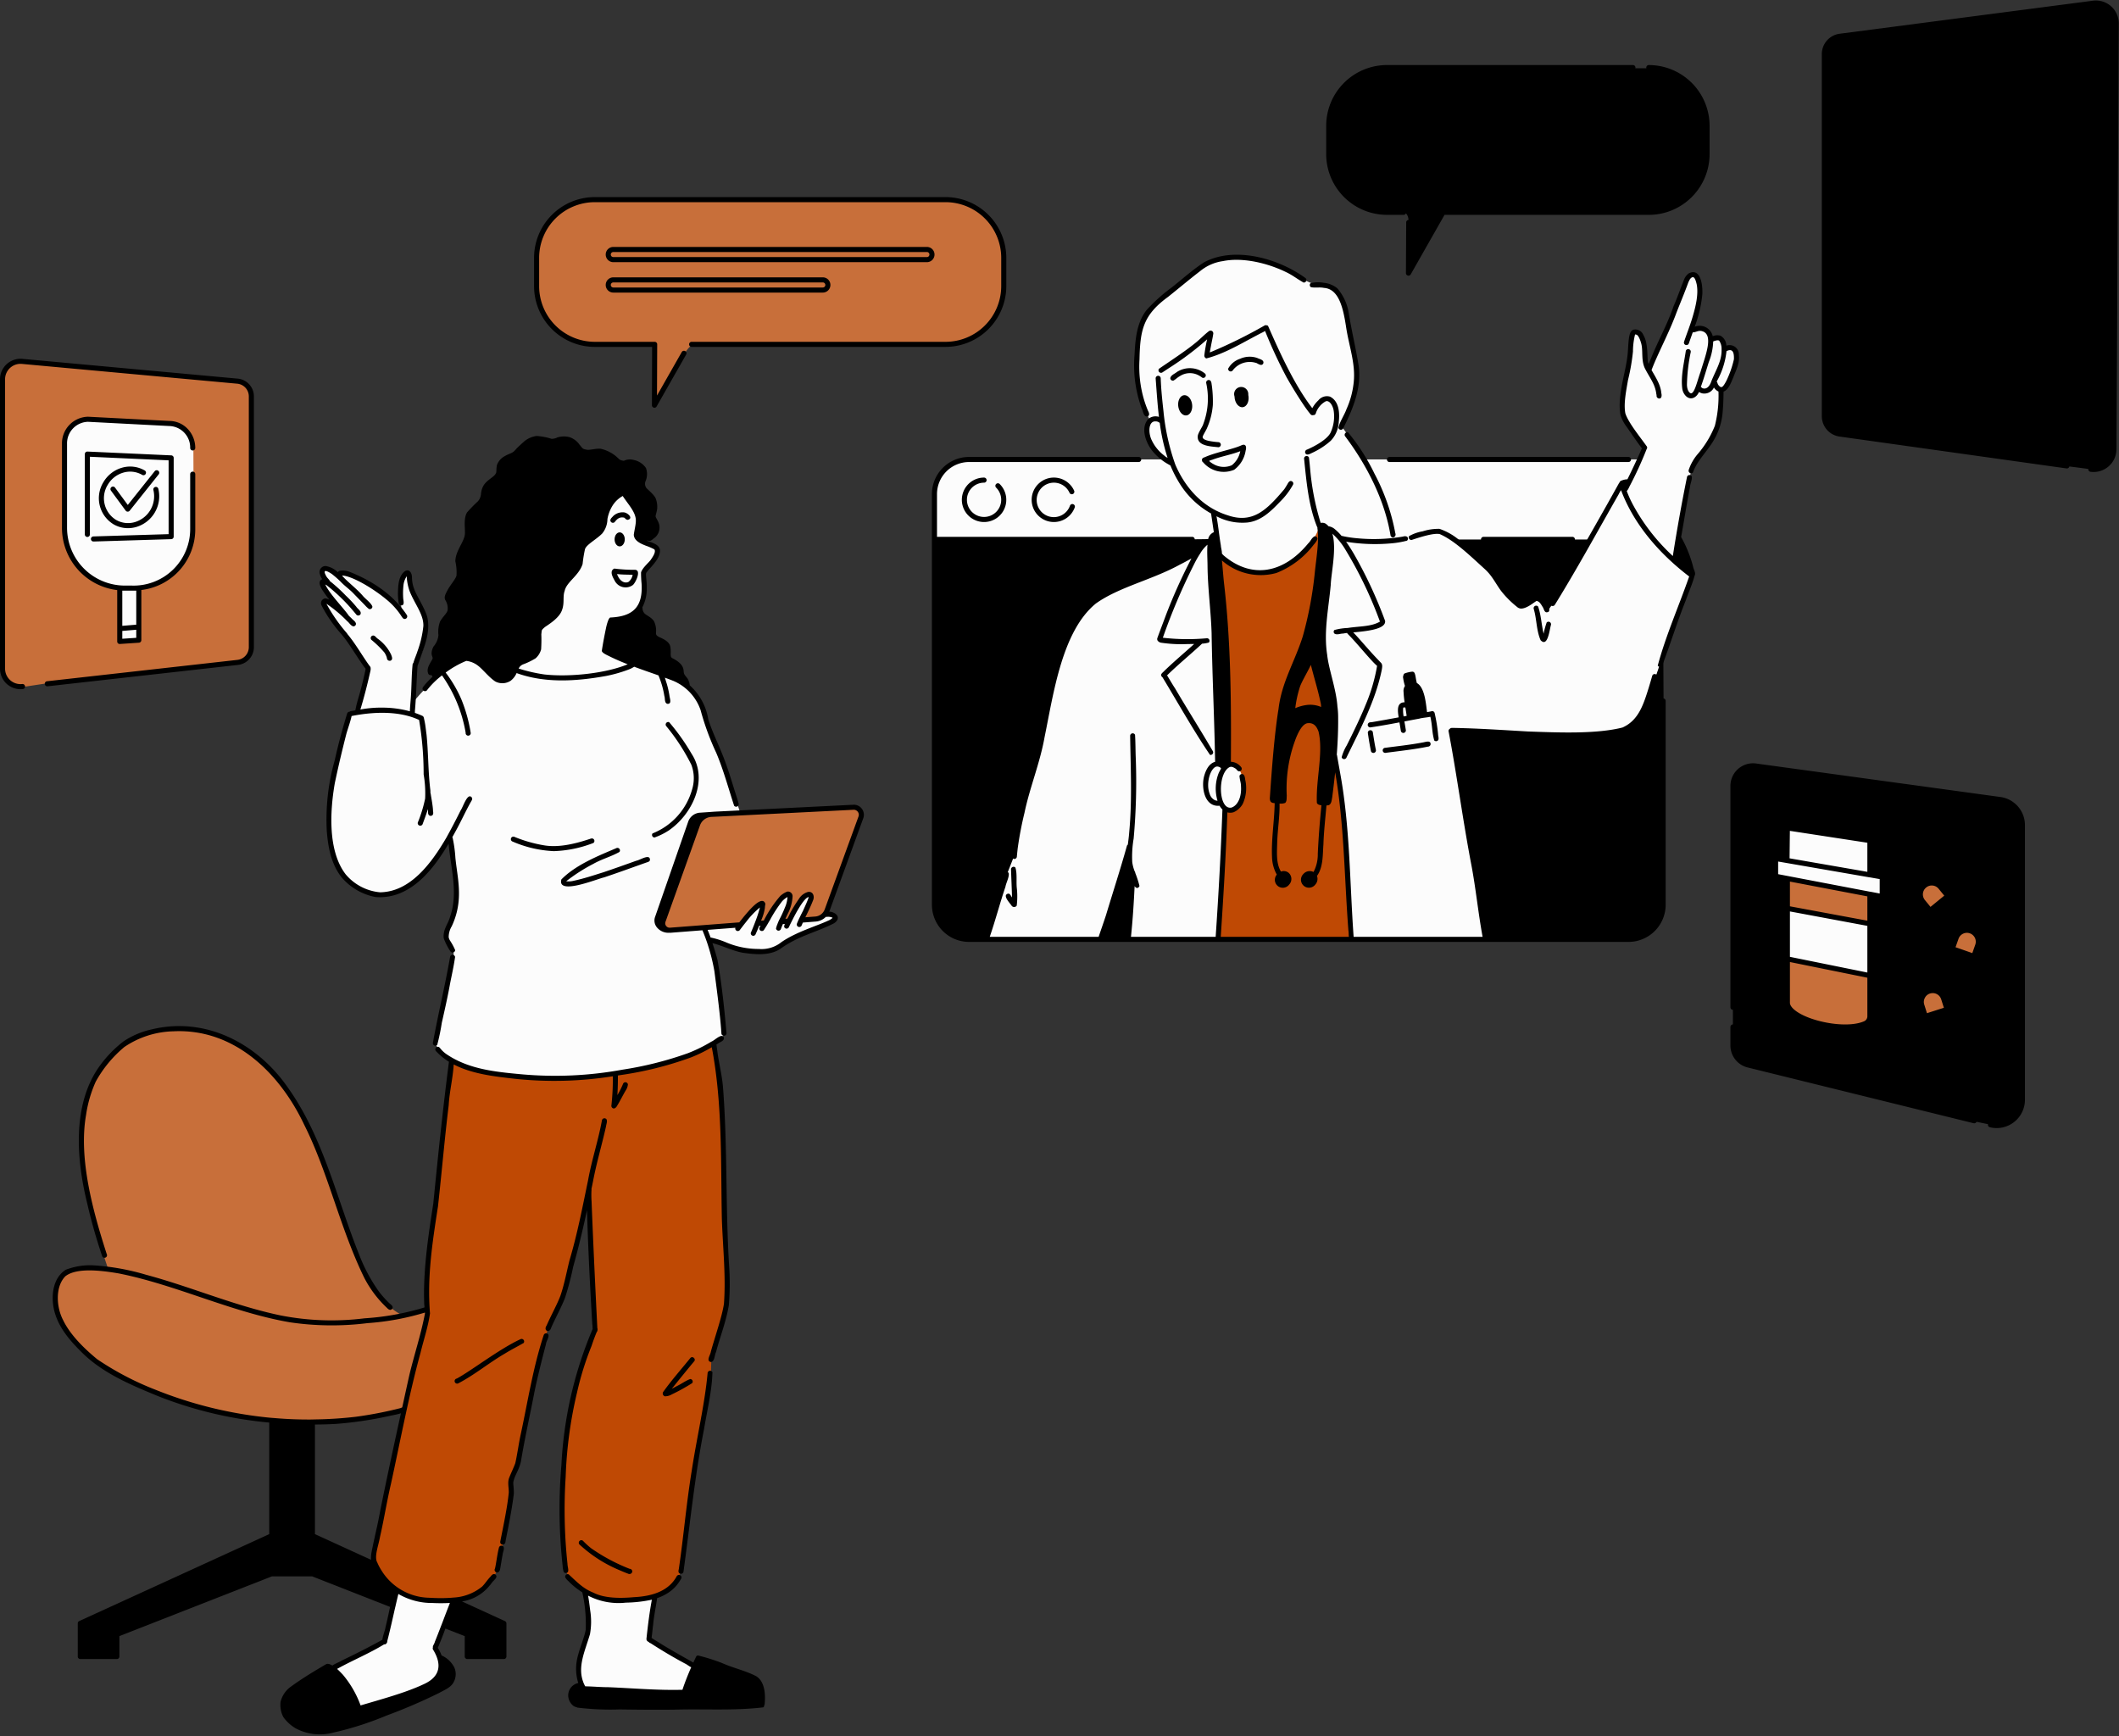 <?xml version="1.0" encoding="UTF-8" standalone="no"?><svg xmlns="http://www.w3.org/2000/svg" xmlns:xlink="http://www.w3.org/1999/xlink" data-name="Layer 1" fill="#000000" height="341.9" preserveAspectRatio="xMidYMid meet" version="1" viewBox="-0.0 -0.1 417.3 341.9" width="417.3" zoomAndPan="magnify"><rect x="-0.0" y="-0.1" width="417.3" height="341.9" fill="#333333" stroke="none"/><g id="change1_1"><path d="M80.234,258.748l3.963-1.228.231.958-1.932,7.522-2.761,11.436A80.705,80.705,0,0,1,53.673,279.503a90.54,90.54,0,0,1-23.745-5.851,48.241,48.241,0,0,1-10.283-5.323,24.697,24.697,0,0,1-7.725-8.518,9.016,9.016,0,0,1-1.02-5.387,5.8,5.8,0,0,1,1.055-2.819,6.07,6.07,0,0,1,4.374-2.08,31.405,31.405,0,0,1,4.974.258,117.873,117.873,0,0,1-4.955-19.987c-.837-5.702-.443-11.56,1.989-16.611s7.079-9.178,12.59-10.204c7.451-1.492,15.378,1.374,21.125,6.447s9.465,12.147,11.537,19.527c2.03,5.068,3.753,9.895,5.476,14.721a59.842,59.842,0,0,0,2.574,6.394c1.828,3.777,3.873,6.824,7.555,8.838ZM128.85,67.635l-.027,11.944s5.661-9.662,5.77-9.627a6.938,6.938,0,0,1,1.087-1.597,2.34,2.34,0,0,1,1.723-.756s49.862.066,50.05.002a11.558,11.558,0,0,0,8.598-5.702,16.997,16.997,0,0,0,1.605-4.324s-.005-8.141.083-8.116a11.458,11.458,0,0,0-10.616-10.22s-69.767-.09-69.699.016a12.087,12.087,0,0,0-11.56,9.769s-.068,8.553.03,8.412a11.628,11.628,0,0,0,10.357,10.418Zm9.115,93.439s-7.409,20.265-7.468,20.42a1.427,1.427,0,0,0,1.319,1.783s14.017-1.236,14.233-1.403l2.997-3.523a1.818,1.818,0,0,1,.46-.428.548.548,0,0,1,.872.484,1.789,1.789,0,0,1-.116.593q-.461,1.452-.973,2.887s1.434-.343,1.434-.321l2.227-3.569a4.671,4.671,0,0,1,1.836-1.957.863.863,0,0,1,.812-.024.701.701,0,0,1,.277.604,2.019,2.019,0,0,1-.168.669q-.803,2.117-1.773,4.165s1.552-.176,1.62-.191a23.552,23.552,0,0,1,2.104-3.833,4.44,4.44,0,0,1,1.139-1.258.76.76,0,0,1,.809-.116.593.593,0,0,1,.228.533,1.748,1.748,0,0,1-.174.578l-1.849,4.276s3.303-.531,3.211-.541a2.722,2.722,0,0,0,1.943-2.16s6.706-17.952,6.735-17.941a1.563,1.563,0,0,0-1.508-1.964L139.334,160.251ZM9.753,134.382s37.374-3.984,37.62-4.052A2.938,2.938,0,0,0,49.578,127.554s-.107-49.093.018-49.086a6.38,6.38,0,0,0-.601-2.332,2.17,2.17,0,0,0-1.947-1.212S3.457,71.236,3.434,71.192A3.815,3.815,0,0,0,.497,74.045S.476,132.078.418,132.09a8.578,8.578,0,0,0,1.496,2.221,2.901,2.901,0,0,0,2.434.888ZM352.034,173.114s.026,24.706.077,24.683a10.633,10.633,0,0,0,5.649,3.616,24.672,24.672,0,0,0,6.765.728,6.299,6.299,0,0,0,2.136-.258,2.259,2.259,0,0,0,1.478-1.46l.186-24.496Zm24.72-.829.302,30.495,14.325-1.107,1.744-29.589Z" fill="#c86f3a"/></g><g id="change2_1"><path d="M38.103,93.548s-.103,11.781-.199,11.787c.315,2.397-1.088,4.713-2.834,6.385a16.528,16.528,0,0,1-7.409,4.038L27.531,125.931l-4.112.31s-.129-10.5-.094-10.658A12.26,12.26,0,0,1,12.653,105.307s.06-17.496.067-17.525a4.618,4.618,0,0,1,4.275-5.267s17.395.944,17.488.933a5.802,5.802,0,0,1,3.601,4.69Zm92.365,39.268L118.774,127.98s1.462-6.252,1.586-6.341c1.717-.089,3.567-.228,4.886-1.332a5.395,5.395,0,0,0,1.725-3.558,15.626,15.626,0,0,0-.27-4.196,9.096,9.096,0,0,0,2.789-4.565q-1.844-.926-3.62-1.98l.462-3.697-3.641-5.625-4.007,3.737-17.999,30.911-8.254-2.33s-.214-.115-.214-.074a4.334,4.334,0,0,0-.954.672,38.517,38.517,0,0,0-10.098,8.826s.498-7.25.531-7.154a15.703,15.703,0,0,0,2.315-8.63,23.367,23.367,0,0,0-3.092-7.244l-.187-2.21c-.021-.252-.096-.567-.345-.613-.264-.049-.446.252-.537.504a14.326,14.326,0,0,0-.725,7.208,22.083,22.083,0,0,0-9.04-7.09,6.291,6.291,0,0,0-1.744-.596,2.142,2.142,0,0,0-1.734.416,5.101,5.101,0,0,0-2.403-1.08.643.643,0,0,0-.642.243.723.723,0,0,0,.011.517c.123.447.245.894.423,1.457l-.488.185a9.235,9.235,0,0,0,1.902,4.316,3.28,3.28,0,0,1-.938-.21c-.315-.069-.727.025-.803.338a.784.784,0,0,0,.163.563,29.303,29.303,0,0,0,2.223,3.179l6.351,9.036s-2.024,8.552-2.027,8.586a1.875,1.875,0,0,0-1.483.553,53.109,53.109,0,0,0-3.785,26.344,14.714,14.714,0,0,0,3.248,6.195,8.84,8.84,0,0,0,6.284,2.943,12.055,12.055,0,0,0,8.349-3.648,29.686,29.686,0,0,0,5.323-7.639l.931,3.066s.564,9.521.628,9.644l-1.686,5.446a2.863,2.863,0,0,0-.189,1.169,4.371,4.371,0,0,0,.783,1.57,4.213,4.213,0,0,1,.391,3.287s-3.483,16.13-3.533,16.143a7.767,7.767,0,0,0,3.817,3.79,44.787,44.787,0,0,0,5.293,1.884,74.365,74.365,0,0,0,23.816.584,66.048,66.048,0,0,0,20.859-5.31,8.907,8.907,0,0,0,1.936-1.062,3.288,3.288,0,0,0,1.235-1.787l-1.116-10.528s-1.974-7.851-1.792-8.127a29.909,29.909,0,0,0,7.618,2.451,9.81,9.81,0,0,0,7.681-1.893c2.404-1.775,5.418-2.452,8.184-3.584a2.205,2.205,0,0,0,.701-.399.709.709,0,0,0-.325-1.268,1.61,1.61,0,0,0-.885.046,8.169,8.169,0,0,1-4.638,1.087l1.574-3.856c.158-.388.284-.911-.052-1.162a.639.639,0,0,0-.63-.036,1.666,1.666,0,0,0-.515.408,18.998,18.998,0,0,0-3.021,4.885s-1.521-.031-1.482-.029a27.873,27.873,0,0,0,1.485-3.483,2.514,2.514,0,0,0,.182-.824.809.809,0,0,0-1.27-.742,2.479,2.479,0,0,0-.712.663,22.785,22.785,0,0,0-2.908,4.624s-1.464.227-1.356.227a19.01,19.01,0,0,0,1.226-3.07c.101-.335.173-.751-.082-.99a.793.793,0,0,0-1.006.119c-.283.238-2.844,3.235-3.892,4.315,0,0-14.095.797-14.131.887a2.615,2.615,0,0,1-1.947-2.967l7.692-19.531,8.586-.611-2.512-7.733-3.772-9.227-1.015-3.231-2.3-4.161ZM115.111,313.142a26.128,26.128,0,0,1,.857,8.444,11.438,11.438,0,0,0-.881,11.374c.247.086,19.631.524,19.631.524l2.228-5.389-9.064-5.465,1.009-8.397C123.508,316.046,118.749,315.505,115.111,313.142ZM352.135,178.47l.067,10.477,16.293,3.063-.111-10.522Zm-2.464-9.456.111,3.685,20.91,3.751-.022-3.973-2.309-.466-.244-6.815-16.271-2.131.222,6.171ZM341.984,70.371a7.569,7.569,0,0,1-3.05,6.41c-.66,2.81.09,5.83-1.04,8.42-1.12,2.54-3.87,4.15-4.78,6.78,0,.36-2.5,13.61-2.5,13.61l2.73,7.45-6.1,17.28-4.72,11.14a7.266,7.266,0,0,1-6.01,2.83c-.45.09-9.85.64-9.85.64l-10.55-.66-10.36-.35,3.45,19.63,3.44,21.15-23.9.3-2.76.03-49.15.07-22.79-.07,3.44-10.8,2.23-7.43a163.964,163.964,0,0,1,5.33-19.87c-.11-.26,2.33-12.2,2.33-12.2a51.945,51.945,0,0,1,2.62-8.27,20.716,20.716,0,0,1,3.11-5.5c2.73-3.27,6.83-5,10.78-6.61,3.72-1.69,7.28-3.29,10.84-4.89.73-.65,1.36-1.26,1.97-1.84h-52.6V97.011a6.641,6.641,0,0,1,6.63-6.64h38.5a10.9,10.9,0,0,1-2.27-2.33,5.283,5.283,0,0,1-.54-5.46,26.057,26.057,0,0,1-.93-20.3c.89-.92,1.77-1.81,2.64-2.71,2.29-1.7,4.24-3.54,6.34-5.2a17.582,17.582,0,0,1,7.01-3.7,14.558,14.558,0,0,1,7.34.55,44.622,44.622,0,0,1,6.78,3.02,13.646,13.646,0,0,0,2.71,1.44c.84.24,1.75.2,2.61.39a4.961,4.961,0,0,1,3.69,3.79c.11,0,1.97,8.49,1.97,8.49a20.492,20.492,0,0,1-2.35,15.54c1.52,2.07,3.06,4.27,4.6,6.48h53.95l1.13-2.3-.43-.4a27.118,27.118,0,0,1-4.13-7.27c.08,0,1.29-8.08,1.29-8.08l.73-6.69a.67.67,0,0,1,.67-.47,1.285,1.285,0,0,1,.78.38,3.563,3.563,0,0,1,.93,2.3c.07.84,0,1.69.1,2.52a3.225,3.225,0,0,0,1.07,2.22c0-.2,7.19-17.37,7.19-17.37a1.828,1.828,0,0,1,.63-1.09,1.204,1.204,0,0,1,1.5.37,2.935,2.935,0,0,1,.5,1.59c.27,2.91-.55,5.8-1.36,8.61a3.147,3.147,0,0,1,2.28.01,2.559,2.559,0,0,1,1.43,1.71,3.092,3.092,0,0,1,1.17-.19,1.548,1.548,0,0,1,1.09.89,4.721,4.721,0,0,1,.35,1.4,1.479,1.479,0,0,1,1.76.25A2.555,2.555,0,0,1,341.984,70.371Zm-29.71,37.25h-24.06a35.514,35.514,0,0,1,7.58,7.51,10.902,10.902,0,0,0,3.45,3.99,9.905,9.905,0,0,0,3.61-1.48,3.252,3.252,0,0,1,1.64,2.06c.2.26,1.36-.84,1.36-.84ZM83.247,315.161a7.955,7.955,0,0,1-5.036-2.246c-.007-.111-2.356,9.979-2.356,9.979l-.649.626L65.135,328.781a14.973,14.973,0,0,1,4.924,7.945c.158.084,16.186-5.988,16.186-5.988a4.226,4.226,0,0,0,.7-3.296,12.009,12.009,0,0,0-1.189-3.246c-.058-.039,3.454-9.235,3.454-9.235A37.987,37.987,0,0,1,83.247,315.161Z" fill="#fcfcfc"/></g><g id="change3_1"><path d="M397.303,159.461a5.393,5.393,0,0,0-3-2.05s-49.51-6.7-49.58-6.7a3.836,3.836,0,0,0-2.54,1.28,3.528,3.528,0,0,0-.84,2.93s-.08,50.56-.09,50.56a5.2,5.2,0,0,0,1.17,3.23l.91.66,45.11,11.26s4.97,1.07,4.99.98a5.406,5.406,0,0,0,4.86-4.79s.01-53.85.01-53.86A5.462,5.462,0,0,0,397.303,159.461Zm-31.37,42.55a9.395,9.395,0,0,1-3.13.17,21.961,21.961,0,0,1-5.76-1.07,10.537,10.537,0,0,1-4.8-3.24c-.16,0-.3-9.31-.3-9.31l.17.04-.05-9.7,16.08,2.91.12,10.38-.08-.02.12,7.93A3.529,3.529,0,0,1,365.933,202.011Zm2.22-26.06-.08,5.74-16.12-2.92-.09-5.78-2.25-.41-.06-3.54,2.16.02.25-6.21,16.29,2.53.14,6.41,2.35.72.13,3.93Zm11.01-1.89a2.394,2.394,0,0,1,2.52.13,6.957,6.957,0,0,1,1.8,1.94c.14.22-3.28,3.09-3.28,3.09a6.373,6.373,0,0,1-1.76-2.51A2.382,2.382,0,0,1,379.164,174.061Zm.16,25.97a4.858,4.858,0,0,1-.81-2.2,2.9,2.9,0,0,1,.59-2.12,2.215,2.215,0,0,1,2.53-.55,2.854,2.854,0,0,1,1.37,1.49,8.051,8.051,0,0,1,.51,2C383.513,198.761,379.323,200.031,379.323,200.031Zm9.43-11.94c-.07,0-4.3-1.38-4.3-1.38a9.69,9.69,0,0,1,1.2-2.6,2.493,2.493,0,0,1,2.56-1.09,2.334,2.334,0,0,1,1.42,2.31A6.77,6.77,0,0,1,388.753,188.091Zm-27.493-102.752a3.23,3.23,0,0,1-1.916-3.699c-.059-.127-.027-70.718-.027-70.718a3.521,3.521,0,0,1,2.876-3.938c-.127.131,50.039-6.43,50.039-6.43a3.945,3.945,0,0,1,3.324,1.122,3.945,3.945,0,0,1,1.06,3.344c.115.258-.158,83.297-.158,83.297a4.401,4.401,0,0,1-3.741,4.166c-.042-.099-6.84-.929-6.84-.929ZM223.269,171.891c-.084.125-.797,13.053-.797,13.053l-5.797.023,5.659-17.944A11.725,11.725,0,0,0,223.269,171.891Zm83.85-27.19a37.218,37.218,0,0,0,12.139-.923,5.463,5.463,0,0,0,3.591-2.534,18.486,18.486,0,0,0,1.812-3.93c.093-.004,2.899-8.717,2.899-8.717l.271,49.856A7.67,7.67,0,0,1,321.2,184.843c.002.016-28.593-.015-28.593-.015L285.812,143.9ZM286.215,106.141l26.973-.005s-8.18,14.253-8.479,14.121a12.575,12.575,0,0,1-.989-1.881,1.298,1.298,0,0,0-1.234-.799c-.447.079-.729.506-1.053.824a2.648,2.648,0,0,1-2.26.706s-2.809-2.768-3.147-3.144a16.331,16.331,0,0,0-6.569-7.246Zm-102.124-.029s53.238.112,54.635-.086a5.923,5.923,0,0,0-3.256,3.366l-6.731,3.079s-8.038,3.117-8.347,3.293a16.236,16.236,0,0,0-8.146,6.508,35.2,35.2,0,0,0-4.312,10.913l-2.326,9.625-1.137,5.78-2.694,9.055-1.995,10.638-1.945,4.953-3.515,11.618a35.877,35.877,0,0,1-3.844-.137,6.704,6.704,0,0,1-6.247-5.71Zm89.297-64.564a9.765,9.765,0,0,1-7.674-2.833,15.783,15.783,0,0,1-4.067-7.29c-.002-.13.284-9.584.284-9.584A11.499,11.499,0,0,1,272.11,13.247c.033.006,54.179.102,54.179.102a11.87,11.87,0,0,1,10.09,10.696c-.102.115-.507,8.723-.507,8.723a12.06,12.06,0,0,1-10.592,9.093c-.086-.119-41.01-.23-41.01-.23L277.396,53.804l-.021-9.477a5.206,5.206,0,0,0-.043-1.508,1.758,1.758,0,0,0-.841-1.201Z" fill="#000000"/></g><g id="change4_1"><path d="M124.672,210.461a36.997,36.997,0,0,0,15.929-4.936c.19.16,1.468,11.497,1.468,11.497l.978,29.703a36.797,36.797,0,0,1-.104,11.226c-.06.306-2.858,9.579-2.858,9.579l-.097,3.443a121.218,121.218,0,0,1-2.291,12.761c.049-.104-3.469,25.06-3.469,25.06a6.671,6.671,0,0,1-3.853,4.726,16.642,16.642,0,0,1-6.162,1.327,20.21,20.21,0,0,1-6.641-.376,8.404,8.404,0,0,1-5.275-3.804,4.324,4.324,0,0,1-1.104-2.685c.047-.025-.394-11.383-.394-11.383a94.939,94.939,0,0,1,1.057-16.463,36.667,36.667,0,0,1,3.313-12.488,44.011,44.011,0,0,1,2.072-5.848c-.109-.215-.933-23.168-.933-23.168l-.541-2.988-3.117,12.288-1.776,7.34-2.766,5.633-1.718,5.835-2.071,9.574-2.008,11.443-1.794,3.865.278,2.122-1.491,8.605-1.132,6.181a6.829,6.829,0,0,1-1.428,2.374,9.632,9.632,0,0,1-1.307,1.694,8.088,8.088,0,0,1-3.401,2.009,18.568,18.568,0,0,1-11.097-.213,11.635,11.635,0,0,1-7.388-7.798c.071.039,5.903-28.673,5.903-28.673l4.765-19.576.208-11.659,1.446-9.81,2.998-28.114A61.466,61.466,0,0,0,124.672,210.461ZM239.926,108.723s1.57,42.094,1.671,42.189a1.486,1.486,0,0,1,2.113.065,4.043,4.043,0,0,1,.933,2.154,10.167,10.167,0,0,1,.274,2.884,4.056,4.056,0,0,1-1.135,2.608,2.562,2.562,0,0,1-2.682.592l-.709,16.57-.537,9.153,26.415-.25-2.234-29.927-2.374-15.889-2.096-14.375,1.102-19.248s-.776-2.12-.722-1.921a15.138,15.138,0,0,1-5.59,7.442,10.918,10.918,0,0,1-9.083,1.545A9.626,9.626,0,0,1,239.926,108.723Z" fill="#bf4904"/></g><g id="change5_1"><path d="M168.044,158.371l-27.32,1.36-.93.07-2.06.14a2.647,2.647,0,0,0-2.22,1.8l-6.51,18.72a2.11,2.11,0,0,0,.35,2.04,2.885,2.885,0,0,0,2.24,1.08.573.573,0,0,0,.13-.01h.03a.412.412,0,0,0,.11.01h.14l6.33-.49a37.62,37.62,0,0,1,2.35,8.04c.47,3.57,1.11,8.35,1.36,11.91.03.23-.02.51.17.68a.521.521,0,0,0,.84-.56c-.38-4.39-.91-9.51-1.76-14.26-.3-1.1-.63-2.2-.99-3.28,2.06.52,3.98,1.54,6.07,1.91,2.38.32,5.08.6,7.21-.72,3.56-2.62,7.24-3.32,10.68-5.11,1.58-1.07.32-2.22-.96-2.28a1.179,1.179,0,0,0,.05-.11l6.65-18.28a1.97,1.97,0,0,0-.27-1.86A1.942,1.942,0,0,0,168.044,158.371Zm-4.29,22.16a.677.677,0,0,1,.21.12,3.03,3.03,0,0,1-.93.57c-2.24,1.05-6.19,2.17-9.13,4.19a6.245,6.245,0,0,1-4.46,1.36,16.427,16.427,0,0,1-6.61-1.37,16.461,16.461,0,0,0-2.9-.89c-.18-.51-.37-1-.58-1.5l5.47-.42a.477.477,0,0,0,.08.46.501.501,0,0,0,.82-.05q.18-.24.39-.51c.25-.33.53-.69.83-1.06a16.841,16.841,0,0,1,2.71-2.84,23.747,23.747,0,0,1-.87,2.7c-.13.35-.27.7-.4,1.03-.18.46-.37.9-.53,1.29a.495.495,0,0,0,.36.55.504.504,0,0,0,.56-.23c.25-.56.5-1.13.72-1.7l.29-.02c-.06.09-.12.19-.18.28a.5.5,0,0,0,.86.51c.18-.28.37-.58.56-.89.2-.34.4-.69.61-1.04a25.588,25.588,0,0,1,2.4-3.7,4.259,4.259,0,0,1,1.05-.83,5.94,5.94,0,0,1-.52,2.1,23.262,23.262,0,0,1-1.05,2.28,8.392,8.392,0,0,0-.44,1.03h-.01a5.947,5.947,0,0,0-.24.79.498.498,0,0,0,.97.07c.12-.32.24-.63.38-.94l.39-.03a1.586,1.586,0,0,0-.14.56.499.499,0,0,0,.91.12c.11-.24.23-.5.37-.77.16-.33.34-.68.52-1.04,1.02-1.97,2.29-4.08,3.03-4.16a.031.031,0,0,0-.01.02.346.346,0,0,1-.01.09c-.26.79-.7,1.71-1.08,2.56-.24.47-.48.93-.7,1.4-.17.34-.32.68-.46,1.03-.02.06-.05.12-.07.18a.499.499,0,0,0,.96.27c.03-.06.11-.27.16-.38.02-.05.05-.1.07-.15l2.53-.2a3.137,3.137,0,0,0,2.01-.94c.03,0,.05.03.08.03A2.272,2.272,0,0,1,163.754,180.531Zm5.31-19.84-6.65,18.28a2.148,2.148,0,0,1-1.85,1.41l-1.96.15c.56-1.15,1.05-2.15,1.51-3.33.35-.79.01-1.81-.99-1.66a3.094,3.094,0,0,0-1.81,1.39,31.816,31.816,0,0,0-1.69,2.73,12.06,12.06,0,0,1-.57,1.14l-.38.03c.16-.34.33-.71.52-1.1a8.229,8.229,0,0,0,.89-3.35.919.919,0,0,0-1.05-.91,4.427,4.427,0,0,0-1.39.88,23.774,23.774,0,0,0-3.22,4.81l-.55.04a9.629,9.629,0,0,0,.85-3.33c-.67-1.96-3.58,1.78-4.21,2.5-.31.39-.62.77-.92,1.16l-13.66,1.05a.867.867,0,0,1-.75-.34.842.842,0,0,1-.13-.81l6.79-18.98a2.502,2.502,0,0,1,1.88-1.64l.08-.01a1.543,1.543,0,0,1,.3-.04l.69-.03,27.3-1.37a.992.992,0,0,1,.84.4A.972.972,0,0,1,169.064,160.691Zm-32.775-5.307a7.509,7.509,0,0,0-.148-4.906,40.11,40.11,0,0,0-4.908-7.556.5.5,0,0,1,.546-.811,41.706,41.706,0,0,1,4.419,6.229c3.37,5.152.161,11.865-4.456,15.066A13.233,13.233,0,0,1,128.9,164.819a.501.501,0,0,1-.393-.803A13.117,13.117,0,0,0,136.289,155.384ZM116.867,165.893a23.497,23.497,0,0,1-7.805,1.613,22.886,22.886,0,0,1-8.09-1.876.5.5,0,0,1,.266-.964,26.887,26.887,0,0,0,5.945,1.703c2.663.446,5.747-.2,8.755-1.194.287-.071.591-.272.878-.106A.5.5,0,0,1,116.867,165.893Zm-6.311,7.183c2.908-2.951,7.451-4.711,10.792-6.148a.5.5,0,0,1,.645.735c-1.817,1.008-3.325,1.329-5.183,2.367a34.1,34.1,0,0,0-5.31,3.41l.001 0a4.007,4.007,0,0,0,1.418-.084c2.025-.432,3.997-1.087,5.97-1.709,2.149-.722,4.283-1.487,6.417-2.252.667-.086,2.677-1.458,2.694-.182-.021.339-.375.428-.646.514-2.802.984-5.586,2.019-8.406,2.951C117.583,172.976,109.677,176.255,110.555,173.076ZM85.204,129.431c.05.47-1.26,1.73-.94,2.9.04.24.2.5.46.51a.424.424,0,0,0,.25-.02c.06.12.13.23.2.35a20.308,20.308,0,0,0-1.51,1.57c-.19.27-.54.54-.44.9a.499.499,0,0,0,.91.12,15.831,15.831,0,0,1,2.91-2.86,27.567,27.567,0,0,1,4.66,11.3.502.502,0,1,0,1,.07,29.608,29.608,0,0,0-1.87-6.71,25.026,25.026,0,0,0-3.07-5.22,18.939,18.939,0,0,1,3.96-2.26c.04-.01.07-.03.11-.04a4.511,4.511,0,0,1,1.87.65c1.2.71,2.37,2.44,3.84,3.41a2.999,2.999,0,0,0,3.01-.14,3.77,3.77,0,0,0,1.18-1.52c5.64,2.04,11.81,1.62,17.62.57a27.203,27.203,0,0,0,4.4-1.25,4.803,4.803,0,0,0,1.13-.57c1.63.61,3.27,1.17,4.8,1.71v.03a17.59,17.59,0,0,1,1.15,4.02c.18.5-.03,1.41.62,1.55.91.03.43-1.09.38-1.63a18.047,18.047,0,0,0-.55-2.42c-.13-.35-.22-.73-.35-1.1.57.2,1.12.41,1.63.61a9.675,9.675,0,0,1,5.41,5.79,51.271,51.271,0,0,0,3.08,8.4c1.43,3.38,2.38,6.94,3.52,10.41a.509.509,0,0,0,.65.13.518.518,0,0,0,.23-.57c-.17-.63-.37-1.26-.57-1.88-.67-2.08-1.27-4.18-2.03-6.23-1.1-3.05-2.46-5.59-3.37-8.45a11.379,11.379,0,0,0-3.65-6.7,3.213,3.213,0,0,0-.44-1.35c-.64-.82-.71-.78-.77-1.56-.09-1.22-1.24-1.94-2.23-2.45a.647.647,0,0,1-.09-.06l-.03-.03-.04-.04-.01-.01c-.28-.24-.01-1.3-.25-2.24-.26-1-1.64-1.53-2.1-1.74-.66-.34-.63-.47-.7-.75a4.255,4.255,0,0,0-.38-2.39c-.43-.74-1.57-1.22-1.85-1.53a1.602,1.602,0,0,1-.41-.9.946.946,0,0,0-.04-.3,7.921,7.921,0,0,0,.87-3.98c.06-1.04-.31-2.68-.05-2.89.58-.84,2.37-2.35,2.62-3.89.31-1.39-1.05-1.83-2.08-2.21a3.785,3.785,0,0,1-.5-.18c.06-.05.41.06.57.06.39-.05.68-.41,1-.62a2.597,2.597,0,0,0,.84-2.79c-.26-.74-.69-1.24-.65-1.46-.01-.25.25-.91.31-1.52a4.596,4.596,0,0,0-.27-1.91c-.26-.78-1.7-1.9-1.87-2.14a1.43,1.43,0,0,1-.2-1.21,3.593,3.593,0,0,0,.13-2.71,3.847,3.847,0,0,0-2.48-1.6,2.805,2.805,0,0,0-1.77.13c-.12.12-.91-.08-1.1-.33a7.202,7.202,0,0,0-3.61-2c-1.06-.06-2.18.33-2.74.19-.84-.16-.74-.23-1.4-1a3.863,3.863,0,0,0-1.94-1.46,4.41,4.41,0,0,0-2.39.04,2.48,2.48,0,0,1-1.17.28,12.489,12.489,0,0,0-2.91-.56,4.72,4.72,0,0,0-2.55,1.14c-.246.221-1.34,1.213-1.54,1.46-.72.89-1.1.73-2.23,1.38a3.264,3.264,0,0,0-1.52,1.75c-.17.78-.04,1.42-.21,1.61-.29.75-1.79,1.27-2.5,2.54a4.207,4.207,0,0,0-.44,1.64,2.85,2.85,0,0,1-.3.94c-.02.04-.18.25-.26.37a29.643,29.643,0,0,0-2.15,2.19c-.84,1.29-.3,3.58-.48,4.52-.27,1.52-1.84,3.18-1.85,5.15a9.557,9.557,0,0,1,.23,2.66c.06.6-1.33,2.06-1.88,3.23-.27.53-.62,1.11-.34,1.71a3.01,3.01,0,0,1,.48,1.79c.04.72-.8,1.27-1.49,2.43a5.705,5.705,0,0,0-.33,2.69,4.014,4.014,0,0,1-.95,2.24,3.034,3.034,0,0,0-.4,1.3,1.784,1.784,0,0,0,.12.65A2.456,2.456,0,0,0,85.204,129.431Zm17.91,1.26a14.019,14.019,0,0,0,2.34-1.14,3.514,3.514,0,0,0,1.11-1.78,29.395,29.395,0,0,0,.04-2.97c.12-.87-.05-.75.69-1.41.9-.62,2.94-1.86,3.42-3.46.48-1.36.08-2.6.49-3.68.36-1.75,2.81-2.99,3.53-5.29a25.859,25.859,0,0,1,.47-2.92c.3-.92,2.17-1.86,3.38-3.07a4.593,4.593,0,0,0,1.04-2.86,7.534,7.534,0,0,1,1.03-2.68,5.542,5.542,0,0,1,1.98-1.86c.94,1.45,2.21,2.79,2.51,4.18.24.94-.14,2.07-.33,3.45.06,1.2,1.36,1.75,2.33,2.14a12.181,12.181,0,0,1,1.65.7.458.458,0,0,1,.12.12c.01.01.01.02.02.03.13.43-.12.99-.71,1.84-.33.57-1.63,1.55-1.98,2.57a20.255,20.255,0,0,0,.1,2.2c.3,4.65-1.72,6.51-6.17,6.7-.37.13-.69,1.48-.77,1.79-.33,1.56-.64,3.14-.88,4.73-.07.46,1.3,1,1.52,1.13,1.11.55,2.32,1.07,3.57,1.56-4.36,1.82-11.56,2.55-16.43,2a31.551,31.551,0,0,1-5.04-1.16A1.608,1.608,0,0,1,103.114,130.691Zm17.083-28.335c.019-.334.334-.563.534-.805a2.64,2.64,0,0,1,1.999-.763c.792-.036,2.135,1.176.887,1.483-.542-.112-.478-.392-.753-.449-.632-.101-1.147-.004-1.814.888A.504.504,0,0,1,120.197,102.356Zm.481,9.738a.441.441,0,0,0-.09.06c-.404.651.187,1.573.505,2.172a2.416,2.416,0,0,0,3.56.76c.527-.471,1.714-2.933.396-2.98a30.58,30.58,0,0,1-3.841-.215A.449.449,0,0,0,120.677,112.095Zm3.909.993a2.256,2.256,0,0,1-.795,1.385c-.639.336-1.582.042-2.129-1.183a.866.866,0,0,1-.128-.35C122.545,113.072,123.568,113.049,124.587,113.088ZM77.024,128.807c.127.366.39.901-.044,1.16a.541.541,0,0,1-.784-.497,3.556,3.556,0,0,0-.506-1.092,20.167,20.167,0,0,0-2.545-2.478.504.504,0,0,1,.354-.854c.366.014.563.398.839.595A8.266,8.266,0,0,1,77.024,128.807ZM62.988,112.936a1.195,1.195,0,0,1,1.13-1.577,4.38,4.38,0,0,1,2.398,1.217.799.799,0,0,1,.395-.275,3.686,3.686,0,0,1,1.825.163c4.444,1.73,8.751,4.53,11.398,8.57a.5.5,0,0,1-.365.743c-.317.069-.5-.23-.659-.453a13.944,13.944,0,0,0-2.933-3.307c-2.135-1.81-6.07-4.338-8.45-4.756a1.771,1.771,0,0,0-.355-.02l.016.028c.866,1.067,2.912,2.588,4.09,3.993.477.56,1.692,1.458,1.857,2.094a.499.499,0,0,1-.693.457,5.898,5.898,0,0,1-.78-.742q-1.079-1.106-2.157-2.212c-.788-.867-1.813-1.544-2.61-2.404a21.82,21.82,0,0,0-1.722-1.509c-1.451-.975-1.715-.689-1.195.278.222.497.639.745.829,1.159.077.052.154.103.232.164a31.762,31.762,0,0,1,2.878,2.653,23.607,23.607,0,0,1,2.043,2.174c.282.456,1.099.885.83,1.488a.513.513,0,0,1-.879-.011c-.453-.538-.73-.863-1.01-1.194a35.776,35.776,0,0,0-4.742-4.489c-.171-.091-.248-.136-.309-.169.914,1.917,3.271,4.257,4.57,6.034a.574.574,0,0,1,.068.117c.164.154.327.309.493.461.294.374.849.634.922,1.13a.505.505,0,0,1-.5.5c-.526-.094-.807-.703-1.221-1.012a25.276,25.276,0,0,0-4.036-3.395c-.019-.01-.036-.018-.053-.026a32.14,32.14,0,0,0,3.991,5.746.443.443,0,0,1,.116.182c1.62,1.925,2.872,4.204,4.35,6.247a.988.988,0,0,1,.22.332,1.677,1.677,0,0,1-.019.69c-.568,2.552-1.224,5.124-1.981,7.616a21.966,21.966,0,0,1,4.405-.375,20.68,20.68,0,0,1,5.34.723c.037-.946.139-1.889.2-2.834.152-2.102.123-4.216.334-6.314a.452.452,0,0,1,.161-.368c.197-.771.562-1.522.797-2.285a20.642,20.642,0,0,0,1.164-4.961c.105-2.296-1.722-4.376-2.708-6.909a10.062,10.062,0,0,1-.566-2.921,3.963,3.963,0,0,0-.643,1.772,15.202,15.202,0,0,0-.048,2.588c.007.341.427,1.655-.643,1.314a.583.583,0,0,1-.261-.509,11.761,11.761,0,0,1-.133-1.897c.041-1.491.099-3.399,1.45-4.325.88-.44,1.333.567,1.314,1.304a6.573,6.573,0,0,0,.442,2.289c.44,1.258,2.004,3.623,2.536,5.37.823,3.271-.816,6.537-1.818,9.593a.412.412,0,0,1-.056.099c-.231,2.997-.257,6.007-.537,9.002a.848.848,0,0,1-.001.301c.479.166.953.347,1.415.558l.008.009a.439.439,0,0,1,.099.041c.274.156.259.503.34.773.254,1.166.297,1.928.434,2.874.377,3.654.302,7.329.758,10.976.015.179.012.356.014.533a1.184,1.184,0,0,1,.077.355c.16.987.353,1.97.425,2.97-.005.311.122.657-.022.948a.505.505,0,0,1-.785.101.758.758,0,0,1-.159-.561c-.011-.224-.027-.426-.044-.622-.294.981-.666,1.945-1.013,2.896a.5.5,0,0,1-.964-.266,26.689,26.689,0,0,0,1.441-4.706,21.963,21.963,0,0,0-.295-4.77,63.672,63.672,0,0,0-.896-10.718,2.443,2.443,0,0,0-.226-.099c-3.789-1.686-8.718-1.536-13.062-.671-.255,1.177-.696,2.332-1.029,3.492-.827,3.229-1.6,6.479-2.282,9.742-1.003,5.763-1.32,13.432,2.138,17.933a10.013,10.013,0,0,0,6.771,3.545c5.891-.077,10.042-5.581,13.06-10.755q1.471-2.662,2.821-5.387c.427-.549,1.336-3.548,2.16-2.56.243.28.017.611-.14.875-1.099,1.951-2.008,4.001-3.102,5.954-.187.346-.381.698-.58,1.053.021.015.047.015.065.034a25.692,25.692,0,0,1,.557,4.008c.294,2.951.994,5.819.576,9.058a14.742,14.742,0,0,1-1.303,4.421,4.162,4.162,0,0,0-.595,2.13l.008.044a1.937,1.937,0,0,0,.256.633,11.729,11.729,0,0,1,1.008,1.866.503.503,0,0,1-.932.252,11.323,11.323,0,0,1-1.318-2.595c-.191-1.713.897-2.838,1.25-4.216,1.627-4.65.174-9.353-.291-14.389-3.17,5.359-7.711,10.995-14.343,10.513a11.578,11.578,0,0,1-6.737-3.9c-2.025-2.56-2.656-5.902-2.905-9.083A42.737,42.737,0,0,1,65.926,149.587c.684-3.098,1.508-6.148,2.44-9.18a.496.496,0,0,1,.513-.355.438.438,0,0,1,.169-.11c.279-.043.597-.097.929-.153a24.419,24.419,0,0,1,.632-2.544c.504-1.674,1.28-4.883,1.398-5.662-.912-1.03-3.374-5.216-4.662-6.655a.445.445,0,0,1-.073-.101,27.038,27.038,0,0,1-3.928-5.663.96.96,0,0,1,.697-1.429,2.266,2.266,0,0,1,.804.236,21.514,21.514,0,0,1-1.406-1.956c-.741-1.141-.572-1.884.025-2.056A2.937,2.937,0,0,1,62.988,112.936ZM89.619,188.343c-.239,1.736-.633,3.471-.974,5.197-.472,2.607-1.053,5.189-1.641,7.772a40.76,40.76,0,0,1-.905,4.366.503.503,0,0,1-.836-.486c1.028-5.658,2.402-11.246,3.383-16.914A.5.5,0,0,1,89.619,188.343Zm31.417-82.23c0-.759.448-1.375,1-1.375.552,0,1,.616,1,1.375s-.448,1.375-1,1.375C121.484,107.489,121.036,106.873,121.036,106.114Zm-10.006,203.357a4.079,4.079,0,0,1-.222-1.174,102.943,102.943,0,0,1-.245-19.953,78.371,78.371,0,0,1,6.152-26.751c-.042-.319-.016-.664-.077-.971-.445-7.462-.826-14.944-1.035-22.418-.813,3.757-1.698,7.495-2.737,11.203a55.749,55.749,0,0,1-1.623,6.143c-.784,1.975-1.837,3.829-2.688,5.775-.336,1.239-1.605.611-.911-.401.872-2.003,2.116-4.225,2.73-5.897.779-2.27,1.2-4.642,1.788-6.965,1.541-5.181,2.553-10.476,3.651-15.761.72-3.987,2.017-7.846,2.737-11.83a.505.505,0,0,1,.914-.119c.168.445-.076.949-.13,1.409-.799,3.589-1.859,7.116-2.542,10.732-.102.515-.211,1.027-.315,1.541a1.231,1.231,0,0,1-.001.363,19.085,19.085,0,0,0,.026,2.121c.323,8.299.72,16.652,1.135,24.919a.571.571,0,0,1,.019.399l.008.16a.449.449,0,0,1-.11.115c-.38.901-.681,1.707-1.061,2.844a58.441,58.441,0,0,0-2.854,9.146,83.469,83.469,0,0,0-2.241,16.645,100.911,100.911,0,0,0,.354,17.07c.028.716.266,1.15.102,1.604A.5.5,0,0,1,111.03,309.471Zm-3.047-46.774c.21.542-.413,1.286-.465,1.888-.811,3.116-1.603,6.236-2.263,9.387-.878,4.585-1.915,9.14-2.67,13.747-.449,1.857-1.19,2.595-1.484,3.981-.086.307.172,1.745.073,2.513-.397,3.09-1.019,6.154-1.622,9.21.005.845-1.153.844-1.026.013.64-3.247,1.388-6.726,1.671-9.627.018-1.023-.316-2.086.14-3.06.256-.667.833-1.869,1.141-2.716.44-1.942.673-3.93,1.111-5.875,1.386-6.464,2.408-13.051,4.48-19.339A.505.505,0,0,1,107.983,262.697ZM97.472,308.797c.214-.783.457-2.914.791-4.162a.504.504,0,0,1,.914-.119c.182.499-.175,1.05-.204,1.566-.191.949-.307,1.913-.497,2.862-.073.333-.316.7-.705.588A.504.504,0,0,1,97.472,308.797Zm36.207.773c-.152-.276.009-.588.029-.882.888-6.024,1.444-12.605,2.52-19.207.983-6.461,2.556-13.04,3.119-19.164a.5.5,0,0,1,.957-.193c-.106,3.72-1.028,7.432-1.641,11.109-1.903,9.717-2.746,18.655-4.07,28.217A.505.505,0,0,1,133.679,309.57ZM148.944,329.991c-2.13-1.12-4.54-1.61-6.73-2.6a38.752,38.752,0,0,0-4.77-1.5.449.449,0,0,0-.4.35c-.01.01-.02.01-.02.02-.16.34-.32.68-.48,1.03a3.29,3.29,0,0,1-.32-.18c-2.28-1.29-4.58-2.56-6.79-3.97-.38-.23-.76-.45-1.12-.71.13-.85.19-1.73.31-2.59.15-1.7.51-3.32.79-5.24a9.328,9.328,0,0,0,2.44-1.23,7.285,7.285,0,0,0,2.03-2.18c.18-.28.49-.64.22-.96a.506.506,0,0,0-.83.05c-1.62,3.01-4.98,3.96-8.4,4.13-2.85.26-5.88.22-8.03-.89-2.01-.8-3.21-2.09-4.85-3.6a.5.5,0,0,0-.68.59,2.692,2.692,0,0,0,.57.69,14.767,14.767,0,0,0,2.79,2.26,27.936,27.936,0,0,1,.67,7.37c-.19,1.32-1.33,3.96-1.69,5.77a9.216,9.216,0,0,0,.23,4.72,2.48,2.48,0,0,0-1.89,3.11,2.679,2.679,0,0,0,.96,1.41,2.476,2.476,0,0,0,.67.27c.03.01.05.04.09.05a53.21,53.21,0,0,0,8.28.36c3.65.05,7.29.09,10.94.04,5.77-.17,11.67.24,17.37-.45a.425.425,0,0,0,.19-.42.662.662,0,0,0,.11-.44C150.754,333.471,150.594,331.041,148.944,329.991Zm-14.55,2.66c-4.88.13-9.75-.31-14.62-.51-1.5,0-3.03-.15-4.52-.17a5.284,5.284,0,0,1-.45-1c-1.05-3,.4-5.95,1.38-9.26a13.793,13.793,0,0,0,.04-4.71c-.13-1.03-.23-1.87-.41-2.89a13.023,13.023,0,0,0,7.45,1.38,26.673,26.673,0,0,0,5.11-.58c-.48,2.55-.79,5.13-1.07,7.72l.01-.01a.511.511,0,0,0,.24.49c.02.01.03.03.05.05.07.04.15.09.22.13a.39.39,0,0,0,.29.18c2.21,1.43,4.46,2.77,6.78,4.01.41.18.8.55,1.23.73C135.484,329.661,134.894,331.141,134.394,332.651ZM99.366,266.482c-3.133,1.822-5.949,4.192-9.17,5.853a.502.502,0,1,1-.243-.97c2.689-1.422,8.408-5.846,12.524-7.741a.5.5,0,0,1,.645.735C101.893,265.066,100.584,265.722,99.366,266.482Zm37.308,1.526c-1.4,1.673-3.139,3.831-4.377,5.37.315-.161.645-.341,1.018-.538.881-.423,1.7-1.047,2.606-1.381a.5.5,0,0,1,.393.803,37.587,37.587,0,0,1-3.999,2.214,2.678,2.678,0,0,1-1.362.383.571.571,0,0,1-.365-.833c1.655-2.339,3.58-4.493,5.378-6.726C136.42,266.836,137.137,267.561,136.674,268.009Zm-12.662,40.826a.512.512,0,0,1,.463.706.58.58,0,0,1-.802.24c-.609-.218-1.2-.481-1.795-.732a26.709,26.709,0,0,1-7.757-5.004.5.5,0,0,1,.707-.707,16.331,16.331,0,0,0,1.598,1.453,36.315,36.315,0,0,0,7.579,4.047ZM56.774,214.18c6.944,9.81,9.553,21.818,13.973,32.828a32.692,32.692,0,0,0,3.862,7.209,19.722,19.722,0,0,0,1.857,2.107c.332.394,1.201.783.719,1.369-.304.314-.698.062-.933-.201a21.783,21.783,0,0,1-4.554-6.042c-4.768-9.777-7.069-20.69-11.809-30.102-4.942-10.407-13.944-18.94-25.71-18.365a17.932,17.932,0,0,0-9.688,3.091,23.83,23.83,0,0,0-5.64,6.832,24.543,24.543,0,0,0-1.902,6.546c-1.516,8.665,1.396,19.069,4.062,27.379a.5.5,0,0,1-.864.505,108.093,108.093,0,0,1-2.987-10.525c-2.063-8.378-2.928-18.907,2.062-26.415a23.115,23.115,0,0,1,5.093-5.421,15.975,15.975,0,0,1,5.573-2.369C40.538,200.007,50.775,205.428,56.774,214.18ZM105.174,56.241v-5.57a11.973,11.973,0,0,1,11.96-11.96h69.07a11.982,11.982,0,0,1,11.97,11.96v5.57a11.984,11.984,0,0,1-11.97,11.97h-50a.501.501,0,0,1-.5-.5.495.495,0,0,1,.5-.5h50a10.981,10.981,0,0,0,10.97-10.97v-5.57a10.979,10.979,0,0,0-10.97-10.96h-69.07a10.977,10.977,0,0,0-10.96,10.96v5.57a10.979,10.979,0,0,0,10.96,10.97h11.79a.495.495,0,0,1,.5.5l-.04,10.08,4.87-8.56a.508.508,0,0,1,.69-.19.493.493,0,0,1,.18.68l-5.81,10.21a.475.475,0,0,1-.56.24.49.49,0,0,1-.37-.48l.04-11.48h-11.29A11.975,11.975,0,0,1,105.174,56.241Zm219.03-43.03a.495.495,0,0,1,.5-.5,11.982,11.982,0,0,1,11.97,11.96v5.57a11.984,11.984,0,0,1-11.97,11.97h-40.23l-6.66,11.72a.509.509,0,0,1-.44.26.502.502,0,0,1-.12-.02.513.513,0,0,1-.38-.49l.05-9.98a.5.5,0,0,1,1,.01l-.04,8.07,5.87-10.32c.01-.01.01-.02.03-.03a.923.923,0,0,1,.14-.14c.03-.01.05-.03.08-.04a.447.447,0,0,1,.2-.04h40.5a10.981,10.981,0,0,0,10.97-10.97v-5.57a10.979,10.979,0,0,0-10.97-10.96A.501.501,0,0,1,324.204,13.211ZM261.169,30.242V24.675a11.98,11.98,0,0,1,11.966-11.967h48.441a.5.5,0,0,1,0,1H273.135a10.979,10.979,0,0,0-10.966,10.967v5.567a10.978,10.978,0,0,0,10.966,10.966h3.289a.5.5,0,0,1,0,1h-3.289A11.98,11.98,0,0,1,261.169,30.242Zm59.533,60.64H273.633a.5.5,0,0,1,0-1h47.069a.5.5,0,0,1,0,1ZM417.251,4.53l-.45,83.833a4.504,4.504,0,0,1-5.132,4.437.5.5,0,0,1,.139-.99,3.506,3.506,0,0,0,3.993-3.452l.45-83.832a3.506,3.506,0,0,0-3.958-3.495L362.412,7.536a3.035,3.035,0,0,0-2.636,3.002V81.874a3.04,3.04,0,0,0,2.606,2.998l44.713,6.276a.5.5,0,1,1-.139.99l-44.713-6.276a4.045,4.045,0,0,1-3.468-3.988V10.538a4.037,4.037,0,0,1,3.507-3.993L412.165.038a4.505,4.505,0,0,1,5.087,4.491ZM398.776,162.364v54.103a5.575,5.575,0,0,1-5.558,5.573,5.624,5.624,0,0,1-1.348-.165.5.5,0,1,1,.24-.971,4.57,4.57,0,0,0,5.665-4.438V162.364a4.59,4.59,0,0,0-3.95-4.529l-48.125-6.598a3.456,3.456,0,0,0-3.925,3.424v43.59a.5.5,0,1,1-1,0V154.661a4.457,4.457,0,0,1,5.061-4.414l48.126,6.598A5.593,5.593,0,0,1,398.776,162.364ZM389.273,220.72a.5.5,0,0,1-.485.38.517.517,0,0,1-.12-.015L344.164,210.104a4.448,4.448,0,0,1-3.388-4.326v-3.648a.5.5,0,0,1,1,0v3.648a3.451,3.451,0,0,0,2.628,3.355l44.504,10.98A.5.5,0,0,1,389.273,220.72ZM46.869,130.836l-37.499,4.209a.5.5,0,1,1-.111-.994l37.499-4.209A2.522,2.522,0,0,0,49,127.333V77.968a2.512,2.512,0,0,0-2.293-2.513L4.32,71.562A3.041,3.041,0,0,0,1,74.591v56.985a3.042,3.042,0,0,0,3.381,3.022.5.5,0,0,1,.111.994,4.09,4.09,0,0,1-.45.025A4.042,4.042,0,0,1,0,131.576V74.591a4.042,4.042,0,0,1,4.412-4.025l42.387,3.893A3.508,3.508,0,0,1,50,77.968v49.366A3.522,3.522,0,0,1,46.869,130.836Zm262.787-24.222h-17.5a.5.5,0,0,1,0-1h17.5a.5.5,0,0,1,0,1ZM190.419,98.321a3.375,3.375,0,1,0,5.745-2.403.5.5,0,0,1,.702-.712,4.375,4.375,0,1,1-3.072-1.26.5.5,0,0,1,0,1A3.379,3.379,0,0,0,190.419,98.321ZM28.684,93.231A.5.5,0,0,1,28,93.412a4.727,4.727,0,0,0-3.723-.441A5.223,5.223,0,0,0,21.208,95.387a5.01,5.01,0,0,0,1.633,6.882,4.725,4.725,0,0,0,3.723.441,5.311,5.311,0,0,0,3.648-6.311.5.5,0,0,1,.971-.24,6.311,6.311,0,0,1-4.341,7.512,5.94,5.94,0,0,1-1.645.235,5.654,5.654,0,0,1-2.858-.773,6.011,6.011,0,0,1-1.994-8.25,6.22,6.22,0,0,1,3.656-2.874,5.711,5.711,0,0,1,4.503.538A.5.5,0,0,1,28.684,93.231ZM204.384,97.136a3.375,3.375,0,1,0,6.328,2.347.5.5,0,0,1,.939.345,4.375,4.375,0,1,1-.125-3.318.5.5,0,1,1-.91.414,3.375,3.375,0,0,0-6.232.213ZM37.454,88.111a.508.508,0,0,0,.5.5.501.501,0,0,0,.5-.5,5.42,5.42,0,0,0-1.5-3.76,5.011,5.011,0,0,0-3.61-1.56l-16-.83a5.243,5.243,0,0,0-5.14,5.32v16.43a12.347,12.347,0,0,0,10.88,12.39v10.11a.513.513,0,0,0,.15.37.508.508,0,0,0,.35.13h.03l3.75-.25a.503.503,0,0,0,.47-.5v-9.88a12.022,12.022,0,0,0,10.62-12.12V93.271a.501.501,0,0,0-.5-.5.508.508,0,0,0-.5.5v10.69a11.143,11.143,0,0,1-11.54,11.25h-1.16a11.4,11.4,0,0,1-11.55-11.5V87.281a4.237,4.237,0,0,1,4.12-4.32l15.99.83A4.234,4.234,0,0,1,37.454,88.111Zm-13.37,28.1h2.75v6.7l-2.75.23Zm0,7.93,2.75-.23v1.59l-2.75.18Zm-5.683-18.607,14.805-.448V90.549l-15.5-.705v15.293a.5.5,0,0,1-1,0V89.321a.501.501,0,0,1,.522-.5l16.5.75a.5.5,0,0,1,.478.5v15.5a.501.501,0,0,1-.485.5l-15.29.463h-.016a.5.5,0,0,1-.015-1Zm6.765-6.2,5.304-6.649a.5.5,0,1,1,.782.624l-5.711,7.159a.502.502,0,0,1-.391.188h-.01a.501.501,0,0,1-.393-.204l-2.899-3.941a.5.5,0,1,1,.806-.593ZM236.939,90.939l.01.013a5.315,5.315,0,0,0,6.102,1.451,5.778,5.778,0,0,0,2.257-3.766c.228-.747.022-1.469-.883-1.021-1.692.764-4.855,1.319-7,2.243-.264.127-.635.182-.719.508C236.699,90.7,236.791,90.867,236.939,90.939Zm1.788-.503c1.804-.679,3.723-.988,5.519-1.687a4.616,4.616,0,0,1-1.663,2.767,3.999,3.999,0,0,1-3.562-.198,4.055,4.055,0,0,1-.911-.65A3.512,3.512,0,0,1,238.727,90.436Zm-2.832-4.8c.182-.719.98-1.841,1.034-2.138a14.281,14.281,0,0,0,.619-8.138.504.504,0,0,1,.734-.565c.329.215.294.681.368,1.029a23.555,23.555,0,0,1,.199,3.795,14.022,14.022,0,0,1-1.209,4.718c-.464.923-.925,1.544-.764,1.769.062.201.366.465,1.384.654a16.294,16.294,0,0,0,1.659.207.5.5,0,1,1-0,1C238.451,87.794,235.571,87.768,235.895,85.636Zm.031-11.889a3.622,3.622,0,0,0-3.499.174c-.678.387-.749.579-1.324.921a.505.505,0,0,1-.633-.482c.11-.589.855-.84,1.283-1.195a4.717,4.717,0,0,1,5.569.309.5.5,0,0,1-.546.81A4.865,4.865,0,0,0,235.926,73.747Zm6.865-.941a.5.5,0,0,1-.923-.319,4.179,4.179,0,0,1,2.359-1.943,4.617,4.617,0,0,1,3.344-.161c.444.232,1.36.347,1.231,1.016-.296.836-1.296-.073-1.454-.036A4.189,4.189,0,0,0,242.791,72.805Zm1.956,7.275c-.754.091-1.473-.724-1.606-1.82-.009-.07-.007-.138-.011-.207-.012-.055-.028-.108-.034-.165a1.394,1.394,0,1,1,2.73-.331c.007.057.004.112.006.169.013.068.031.133.039.204C246.005,79.026,245.501,79.989,244.748,80.08Zm-9.982-.531c.133,1.097-.371,2.06-1.124,2.151s-1.473-.724-1.606-1.82c-.133-1.096.37-2.059,1.124-2.151C233.914,77.638,234.633,78.453,234.766,79.55Zm27.238,5.608a7.616,7.616,0,0,0,.613-4.56c-.28-1.197-.971-1.895-1.536-1.671a4.098,4.098,0,0,0-1.958,2.374.481.481,0,0,1-.552.338c-.033.007-.058.03-.093.029a.501.501,0,0,1-.354-.146c-.454-.54-.867-1.112-1.268-1.692-1.234-1.826-2.39-3.706-3.478-5.623a93.428,93.428,0,0,1-4.238-9.122,2.372,2.372,0,0,0-.342.188c-3.664,1.825-7.265,4.185-11.228,5.208a.592.592,0,0,1-.394-.626,30.868,30.868,0,0,1,.548-3.137c-.1.09-.192.175-.261.24a59.505,59.505,0,0,1-6.793,5.13c-.598.378-1.185.772-1.776,1.16a.506.506,0,0,1-.606-.078.494.494,0,0,1-.039-.657c2.464-1.693,5.264-3.514,7.275-5.172.885-.722,1.67-1.564,2.581-2.253a.551.551,0,0,1,.667.059.582.582,0,0,1,.165.454c-.12.832-.316,1.651-.466,2.478-.074.385-.166.854-.226,1.213.096-.035.192-.067.288-.102a95.376,95.376,0,0,0,10.492-5.186.454.454,0,0,1,.393-.041.43.43,0,0,1,.3.105c2.308,5.263,5.181,11.619,8.716,16.215a5.935,5.935,0,0,1,1.189-1.536,2.164,2.164,0,0,1,2.289-.745c1.808.883,1.942,3.235,1.733,4.999a5.721,5.721,0,0,1-1.582,3.699,14.661,14.661,0,0,1-3.622,2.361c-.434.195-1.171.672-1.407-.006a.504.504,0,0,1,.349-.615C258.847,87.811,261.266,86.515,262.003,85.158Zm-3.924-29.485a5.869,5.869,0,0,1,2.605-.085,4.956,4.956,0,0,1,2.672,1.084,9.761,9.761,0,0,1,2.275,5.006c.556,3.429,1.381,6.809,1.931,10.238.615,4.38-1.143,8.544-3.064,12.375a.505.505,0,0,1-.914-.12c.154-1.066,1.19-2.565,1.582-3.701a17.092,17.092,0,0,0,1.428-5.335c.374-3.663-.917-6.99-1.499-10.801-.55-3.602-1.364-7.548-4.372-7.743-.837-.175-1.726.024-2.542-.134A.505.505,0,0,1,258.08,55.673ZM224.842,80.35a24.955,24.955,0,0,1-1.408-10.677c.15-3.022.434-6.3,2.392-8.75a32.824,32.824,0,0,1,4.909-4.407c2.112-1.662,4.112-3.486,6.368-4.954C243.136,48.318,251.773,50.797,257.032,54.616a.5.5,0,0,1-.319.923c-1.141-.627-2.205-1.477-3.406-2.037-3.675-1.808-8.607-2.978-12.474-2.183a9.011,9.011,0,0,0-4.499,1.981c-1.779,1.353-4.207,3.389-6.286,5.049-4.9,3.571-5.519,6.482-5.643,12.316a22.9,22.9,0,0,0,.897,7.969,21.974,21.974,0,0,0,.796,2.197c.221.38.376.986-.215,1.088C225.169,81.942,225.129,80.854,224.842,80.35Zm45.838,12.824a40.736,40.736,0,0,1,4.097,11.703c.293.714-.623,1.24-.933.483-1.166-7.119-4.796-14.016-8.902-19.491a.5.5,0,0,1,.546-.811A39.832,39.832,0,0,1,270.68,93.174Zm-.296,51.12c.173,1.084.339,2.17.567,3.244a.5.5,0,0,1-.549.624.485.485,0,0,1-.416-.358c-.248-1.197-.446-2.405-.617-3.615a.5.5,0,0,1,.693-.457C270.431,143.861,270.365,144.34,270.385,144.294Zm11.348,2.183a.528.528,0,0,1-.52.448c-2.792.571-6.011.908-8.413,1.234a.5.5,0,0,1,0-1c2.096-.29,4.843-.569,7.42-1.06C280.736,146.024,281.766,145.603,281.733,146.477Zm-81.483,28.359a14.972,14.972,0,0,1-.022,3.401.613.613,0,0,1-1.026-.014c-.333-.513-1.844-2.029-.705-2.338a.434.434,0,0,1,.369.098,5.155,5.155,0,0,1,.437.658c-.048-1.852-.143-3.705-.197-5.558a.504.504,0,0,1,.854-.354C200.351,171.903,200.096,173.548,200.25,174.835ZM327.524,137.431a.495.495,0,0,0-.5.5v40.13a6.327,6.327,0,0,1-6.32,6.32h-27.76c-1.43-10.37-3.4-20.64-5.03-30.98-.53-3.04-.91-6.16-1.6-9.16a2.618,2.618,0,0,1,.28.01.607.607,0,0,0,.24.06.438.438,0,0,0,.23-.06c10.78.21,21.68,1.92,32.38.02,4.59-1.61,5.64-6.88,6.9-11.01a.501.501,0,0,0-.49-.63.492.492,0,0,0-.48.36c-.23.82-.47,1.63-.72,2.44-1.04,3.33-2.02,6.34-5.13,7.73-5.14,1.31-12.53,1-18.66.78-4.87-.28-9.73-.61-14.6-.7-.28-.01-.6-.03-.77.2a.455.455,0,0,0-.21.53c1.63,8.59,2.77,17.27,4.4,25.86.94,4.81,1.4,9.75,2.29,14.55h-25.4c-.78-10.73-.7-21.65-2.66-32.29-.2-1.16-.42-2.31-.61-3.46-.01-.04-.04-.07-.05-.11.19-2.48.3-4.96.27-7.46a15.093,15.093,0,0,0-.14-2.01c-.23-3.48-1.72-7.32-2.02-10.21-.72-4.58.29-9.18.7-13.74.09-2.42,1.2-7.18.32-10.11a13.604,13.604,0,0,1,2.59,3.18,79.545,79.545,0,0,1,6.78,14.13l-.02.02c-1.76,1.01-4,.87-6.34,1.24a11.57,11.57,0,0,0-2.6.4.483.483,0,0,0,0,.7c.49.34,1.17-.02,1.73,0a6.904,6.904,0,0,1,.78-.12.401.401,0,0,0,.09.17c1.82,1.79,4.56,5.28,5.8,6.31a34.63,34.63,0,0,1-2.33,7.85c-.91,2.25-2.37,5.28-3.66,7.83a9.217,9.217,0,0,0-.99,2.32.509.509,0,0,0,.92.12c2.71-5.6,5.73-11.17,6.98-17.33.07-.46.21-1.02-.16-1.4-.91-.94-1.81-1.9-2.67-2.89-.93-1.03-1.82-2.1-2.79-3.09,2.61-.24,6.46-.61,6.28-2.26a85.821,85.821,0,0,0-6.22-13.32c-.46-.77-.94-1.54-1.46-2.27a35.456,35.456,0,0,0,8.73.33,18.53,18.53,0,0,0,3.25-.54.436.436,0,0,0,.19-.33c.07-.56-.55-.63-.96-.48a34.073,34.073,0,0,1-9.15.32,21.036,21.036,0,0,1-2.94-.46h-.02a10.8,10.8,0,0,0-1.31-1.31,2.472,2.472,0,0,0-1.26-.58,2.603,2.603,0,0,0-.61-.54,1.421,1.421,0,0,0-.93-.12,49.867,49.867,0,0,1-1.84-8.45c-.2-1.47-.28-2.97-.47-4.43a.503.503,0,0,0-.96.19c.47,4.58.87,9.44,2.65,13.68a.425.425,0,0,0,0,.25c.34,2.26-.25,5.75-.53,8.47a73.642,73.642,0,0,1-2.38,12.65c-1.56,4.96-4.15,8.98-4.77,14.27a2.51,2.51,0,0,1-.05.29c-.78,4.99-1.27,11.44-1.64,16.97-.05.53-.05,1.11.58,1.25.1.02.23.03.35.05-.06,3.55-.68,7.08-.52,10.64a7.469,7.469,0,0,0,.94,3.43,1.562,1.562,0,1,0,2.43,1.96,1.621,1.621,0,0,0-.07-2.29,1.52,1.52,0,0,0-1.54-.27c-.99-1.63-.79-3.74-.73-6.05.1-2.44.5-4.9.45-7.34a2.575,2.575,0,0,0,1.11-.13c.36-.35.27-.95.31-1.41a27.537,27.537,0,0,1,1.6-10.77c.58-1.64,1.51-3.53,2.63-3.53,1.09-.07,1.65.61,2.03,1.67.98,4.14-.54,9.41-.33,14.03.14.35.56.44.9.47-.32,3.18-.57,6.36-.72,9.55a7.355,7.355,0,0,1-.84,3.59,1.663,1.663,0,0,0-2.01.41,1.573,1.573,0,1,0,2.36,2.07,1.664,1.664,0,0,0,.33-1.7c1.25-1.74,1.11-4.11,1.27-6.19.08-2.58.38-5.13.6-7.69a2.65,2.65,0,0,0,.48-.07c.53-.28.54-.99.65-1.51.21-1.65.41-3.3.58-4.95,1.79,10.18,1.8,20.61,2.61,31.16.08.39.03.84.1,1.24h-25.24c.54-8.12,1.03-16.26,1.3-24.41a.335.335,0,0,1,0-.1,2.178,2.178,0,0,0,1.29-.05,3.912,3.912,0,0,0,1.73-1.59,7.41,7.41,0,0,0,.55-4.55c-.11-.43-.07-1.01-.44-1.29a.506.506,0,0,0-.74.3c.07.95.3,1.26.3,2.11.13,1.95-.59,3.71-1.89,4.13-2.53.5-2.79-6.49-.47-7.91.35-.2.66-.17,1.28.23.23.11.16.29.6.52a.506.506,0,0,0,.56-.74,2.668,2.668,0,0,0-2.07-1.12c.07-11.78,0-23.6-1.37-35.32-.15-1.44-.25-2.89-.4-4.33a11.577,11.577,0,0,0,10.73,2.47,17.082,17.082,0,0,0,7.37-5.6,3.976,3.976,0,0,0,.72-1.06.498.498,0,0,0-.63-.54c-.66.47-.62.82-1.2,1.38-4.79,5.82-11,7.09-16.55,2.45a2.747,2.747,0,0,1-.44-.46c.02-.51-.21-1.24-.21-1.6-.33-1.9-.5-3.86-.86-5.74a10.862,10.862,0,0,0,6.08,1.23c2.69-.28,4.65-2.22,6.43-4.08a14.79,14.79,0,0,0,2.55-3.34.493.493,0,0,0-.18-.68c-.57-.3-.8.42-1.05.79-.15.25-.3.49-.46.73a1.835,1.835,0,0,0-.13.16c-3.37,3.98-6.14,6.7-11.06,4.99-4.68-1.47-8.21-5.14-10.28-9.96a43.467,43.467,0,0,1-2.33-10.44c-.24-2.18-.48-4.37-.55-6.56a.5.5,0,0,0-1,0c.19,2.47.35,5.04.65,7.59a2.226,2.226,0,0,0-2.09.4c-1.52,1.69-.6,4.33.54,5.98a10.961,10.961,0,0,0,3.62,3.08.499.499,0,0,0,.19.1,22.438,22.438,0,0,0,1.63,3.25,17.073,17.073,0,0,0,6.38,6.22.375.375,0,0,0,.01.1c.18,1.19.35,2.39.53,3.58a1.861,1.861,0,0,0-1.12,1.37,2.331,2.331,0,0,0-1.12.61,7.152,7.152,0,0,0-1.19,1.49c-18.35,10.49-23.76,4.25-29.42,29.2-.83,3.96-1.45,7.96-2.45,11.87-.9,3.04-1.95,6.04-2.64,9.15a76.225,76.225,0,0,0-1.71,8.74c.01.63-.52,1.77.36,1.92a.501.501,0,0,0,.5-.5c.02-.24.15-1.51.17-1.64a69.201,69.201,0,0,1,1.33-6.95c1.05-5.03,3.05-9.8,3.95-14.87,1.77-8.61,3.43-20.89,10.1-26.34,4.51-3.24,11.11-4.67,16.52-7.65.78-.39,1.55-.81,2.31-1.23a104.544,104.544,0,0,0-5.07,11.27c-.54,1.47-1.11,2.93-1.64,4.4a.611.611,0,0,0,.05.51,1.079,1.079,0,0,0,.75.42,27.309,27.309,0,0,0,4.52.28c.58-.03,1.25-.03,1.93-.04-2.01,1.82-4.1,3.56-6.04,5.46-.06.07-.14.13-.21.2a.699.699,0,0,0-.14.16.436.436,0,0,0-.07.49.552.552,0,0,0,.22.25c3.08,5.09,6.05,10.4,9.35,15.27a.498.498,0,0,0,.56-.73c-2.41-4.14-4.99-8.19-7.42-12.33-.55-.84-1.06-1.73-1.59-2.59a.01.01,0,0,0,.01-.01c2.21-2.16,4.61-4.11,6.87-6.22.01,0,.01,0,.01-.01a6.475,6.475,0,0,0,1.33-.22.503.503,0,0,0-.36-.85,41.726,41.726,0,0,1-8.69-.1,120.411,120.411,0,0,1,6.18-14.53,19.667,19.667,0,0,1,1.21-2.11v-.01a6.659,6.659,0,0,1,1.4-1.67c-.11,1.38,0,2.79.01,4.18.04,4.41.66,8.79.8,13.2.13,8.39.54,16.77.69,25.15a1.628,1.628,0,0,1,.01.22c-1.3.36-1.92,1.81-2.22,3.02-.51,2.22.19,5.92,3.08,5.63a3.456,3.456,0,0,0,.57.75c-.3,8.36-.76,16.73-1.33,25.07h-16.68c.35-3.33.56-6.66.72-10,.24.43.69.56.96-.01a20.886,20.886,0,0,0-.84-2.59.408.408,0,0,0-.11-.3,7.482,7.482,0,0,1-.48-1.84,21.032,21.032,0,0,1,.28-4.62,125.178,125.178,0,0,0,.41-15.97c-.06-1.48-.04-2.99-.14-4.45a.502.502,0,0,0-.96.19c.09,6.3.41,12.64-.18,18.93-.06.84-.17,1.67-.28,2.51a.444.444,0,0,0-.19.28c-1.27,4.55-2.74,9.05-4.1,13.58-.47,1.43-.97,2.86-1.46,4.29h-21.44c1.12-3.26,1.99-6.6,3.09-9.86.14-.8.8-1.96.64-2.7a.505.505,0,0,0-.91.12c-1.19,3.91-2.7,8.76-3.75,12.19a1.884,1.884,0,0,0-.11.25h-3.03a6.327,6.327,0,0,1-6.32-6.32v-71.45h50.26a.495.495,0,0,0,.5-.5.501.501,0,0,0-.5-.5h-50.26v-8.41a6.327,6.327,0,0,1,6.32-6.32h33.4a.5.5,0,0,0,0-1h-33.4a7.323,7.323,0,0,0-7.32,7.32V178.061a7.323,7.323,0,0,0,7.32,7.32h129.86a7.324,7.324,0,0,0,7.32-7.32v-40.13A.495.495,0,0,0,327.524,137.431Zm-70.36,1.32a8.275,8.275,0,0,0-2.08.6,22.035,22.035,0,0,1,.96-4.33c.39-1.03,1.46-2.82,2.11-4.19.64,2.58,1.46,5.13,1.98,7.75.01.1.03.37.04.54A5.442,5.442,0,0,0,257.164,138.751Zm-27.87-49.13a8.096,8.096,0,0,1-2.46-2.99c-.76-1.51-.68-3.87.76-3.75a1.134,1.134,0,0,1,.73.25c.02.03.05.03.07.05a37.598,37.598,0,0,0,1.54,6.87A2.286,2.286,0,0,1,229.294,89.621Zm10.68,62.57a8.328,8.328,0,0,0-.32,4.96c.03.15.08.29.12.43a1.47,1.47,0,0,1-.58-.14,2.018,2.018,0,0,1-.98-1.26c-.81-2.07.21-5.24,1.45-5.34a1.11,1.11,0,0,1,.67.22c.02.01.03.03.05.05.01.03.05.08.09.15A6.463,6.463,0,0,0,239.974,152.191Zm-18.03,29.8c-.07.8-.14,1.59-.22,2.39h-4.31c1.49-4.16,2.65-8.41,4.01-12.6.18-.65.38-1.29.58-1.94a14.045,14.045,0,0,0,.55,2.12C222.383,175.311,222.284,178.661,221.944,181.991Zm120.5-112.17a1.841,1.841,0,0,0-2.47-1.85,2.27,2.27,0,0,0-1.15-1.96,2.319,2.319,0,0,0-1.53.09,2.641,2.641,0,0,0-3.55-1.86,25.551,25.551,0,0,0,1.49-6.28c.13-1.57-.21-5.38-2.61-4.26a2.662,2.662,0,0,0-.93,1.14c-.8,1.98-1.34,3.59-2.11,5.34-1.24,3.66-3.01,6.69-4.5,10.42-.16.39-.28.67-.41.97-.05-.14-.1-.27-.14-.41-.18-1.24.04-3.75-.91-5.3a1.68,1.68,0,0,0-1.98-1.03c-.56.22-.7.87-.81,1.4-.22,1.3-.18,2.62-.36,3.93-.36,3.16-1.99,7.69-1.36,11.39a7.217,7.217,0,0,0,1.2,2.36c1.01,1.43,1.96,2.89,3.03,4.27-.01.01-.01.02-.02.03-.73,1.69-1.78,3.96-2.83,6.07a3.299,3.299,0,0,0-1.37.35.486.486,0,0,0-.18.28.429.429,0,0,0-.09.1l-.01.01c-3.32,6.01-6.77,11.97-10.17,17.95-1.09,1.85-2.22,3.68-3.34,5.52a.558.558,0,0,0-.05.38.507.507,0,0,0,.92.12c4.4-7.12,8.41-14.48,12.56-21.75a6.317,6.317,0,0,1,.47-.82c2.57,6.86,7.65,12.59,13.42,17-2.03,5.83-4.62,11.67-6.19,17.55a.509.509,0,0,0,.92-.12c1.61-4.24,2.93-8.59,4.63-12.8.55-1.61,1.3-3.2,1.72-4.84.01-.01.03-.02.04-.04.19-.55-.26-1.14-.35-1.69a24.538,24.538,0,0,0-2.3-5.73c-.02-.03-.04-.05-.06-.08.59-3.27,1.11-6.56,1.74-9.83.04-.64.52-1.63.34-2.16a.502.502,0,0,0-.91.12c-1.05,5.15-1.99,10.43-2.8,15.59a38.826,38.826,0,0,1-7.78-9.97,21.925,21.925,0,0,1-1.29-2.82,2.886,2.886,0,0,0,.48-.8,73.681,73.681,0,0,0,3.43-7.46.466.466,0,0,0-.04-.63c-1.12-1.61-3.55-4.54-4.15-6.42-.37-1.91.18-4.52.52-6.54a39.841,39.841,0,0,0,.98-5.64,14.175,14.175,0,0,1,.4-3.3c.01-.01.01-.01.01-.02.02-.01.02-.02.03-.03v-.01h.02a2.662,2.662,0,0,1,.27.07c.26.09.61.72.85,1.56.5,1.54-.09,3.56.9,5.31.94,1.79,1.92,2.94,2.13,4.87.11.21-.11.51.35.77.7.23.76-.53.62-1.03-.13-1.67-1.16-3.16-1.92-4.53,1.24-3.3,3.44-7.3,4.88-11.23.81-2.09,1.54-3.76,2.35-6a4.371,4.371,0,0,1,.21-.43,1.303,1.303,0,0,1,.44-.55c.41-.22.69-.03,1.01,1.32.38,1.9-.16,4.3-.87,6.64-.48,1.59-1.1,3.13-1.63,4.71a.558.558,0,0,0,.05.38.509.509,0,0,0,.92-.12c.24-.71.5-1.42.75-2.14.64-.01.97-.37,1.67-.28,2.62.51.86,4.74-.15,8.11-.62,1.7-1.14,4.14-1.84,4.17-.25.01-.79-.47-.82-1.69a34.239,34.239,0,0,1,.74-6.4.499.499,0,0,0-.96-.27c-.36,2.46-1.01,4.95-.7,7.44a2.551,2.551,0,0,0,.76,1.5c.98.88,2.09.2,2.53-.84a2.724,2.724,0,0,0,.6.26,2.103,2.103,0,0,0,2.23-.93c.04-.07.07-.15.11-.22a2.237,2.237,0,0,0,.9.8,24.224,24.224,0,0,1-.71,6.74,19.617,19.617,0,0,1-3.49,5.7,9.517,9.517,0,0,0-1.67,3.02.586.586,0,0,0,.05.39.508.508,0,0,0,.79.1c.75-2.15,2.31-3.61,3.74-5.78a12.908,12.908,0,0,0,2.13-6.39c.12-1.25.14-2.51.16-3.77,1.01-.38,1.49-1.81,1.9-2.75C341.854,72.831,342.654,71.401,342.443,69.821Zm-5.43,5.17c-.33,1.01-.94,1.57-1.6,1.39-.1.03-.27-.15-.47-.28.59-1.62,1.06-3.28,1.58-4.92a11.925,11.925,0,0,0,.86-4.04,2.756,2.756,0,0,1,.73-.22,1.129,1.129,0,0,1,.26,0,.613.613,0,0,1,.13.03c.02.02.05.03.07.05a2.797,2.797,0,0,1,.46,1.63v.08C339.104,70.971,337.933,72.701,337.014,74.991Zm2.96-.09c-.78,1.49-1.04,1.44-1.55.84-.25-.35-.08-.24-.32-.67-.01-.01-.03-.01-.04-.03a15.423,15.423,0,0,0,1.94-5.99c.98-.5,1.54-.11,1.46,1.6A19.743,19.743,0,0,1,339.974,74.901Zm-56.73,70.71c.15-.35-.04-.77-.04-1.14a32.36,32.36,0,0,0-.68-4.17.478.478,0,0,0-.41-.36.41.41,0,0,0-.27.04q-.405.075-.81.15c-.23-1.7-.46-4.9-2.03-5.74V134.311c-.19-.67-.21-1.32-.38-1.74a.435.435,0,0,0-.07-.17c-.01-.02-.01-.04-.02-.05a.037.037,0,0,0-.03-.01.449.449,0,0,0-.35-.18,5.905,5.905,0,0,0-1.56.36.453.453,0,0,0-.19.29,1.016,1.016,0,0,0-.06.71,8.856,8.856,0,0,0,.34,1.46,1.714,1.714,0,0,0-.28,1.13,20.145,20.145,0,0,0,.207,2.086c-1.306.002-1.428,1.127-1.242,2.461.021.168.052.335.077.503-1.788.331-3.577.659-5.372.96,0,.01-.39-.04-.58.17a.5.5,0,0,0,.35.85c1.923-.279,3.839-.63,5.753-.991.096.57.195,1.14.283,1.712a.5.5,0,1,0,.964-.266c-.071-.453-.176-1.068-.27-1.631.984-.187,1.967-.374,2.95-.554.55-.17,1.47-.21,2.16-.37.4,1.69.3,3.06.77,4.67A.508.508,0,0,0,283.243,145.611Zm-6.829-4.629c-.022-.144-.04-.271-.05-.354a6.186,6.186,0,0,1-.042-1.232c.01-.047.019-.08.026-.104.016-.029.029-.053.044-.075a2.368,2.368,0,0,1,.37.01c.094.586.187,1.151.25,1.645C276.814,140.908,276.614,140.944,276.414,140.982Zm27.516-23.107c.398.483,2.053,2.661.559,2.596-.434-.154-.448-.73-.703-1.066-.473-.783-.654-1.034-1.164-1.175-.013.004-.022.007-.037.013-.505.263-2.079,1.668-3.234,1.476a1.371,1.371,0,0,1-.66-.358,18.801,18.801,0,0,1-3.09-3.111c-1.191-1.638-1.741-2.951-3.184-4.273-2.827-2.562-5.98-5.656-8.897-6.907-1.188-.234-3.621.53-5.469,1.141a.504.504,0,0,1-.565-.735,8.234,8.234,0,0,1,2.695-.95,9.989,9.989,0,0,1,3.309-.483,12.085,12.085,0,0,1,4.277,2.557c2.426,2.052,5.019,3.984,6.975,6.515a21.35,21.35,0,0,0,2.519,3.556,12.724,12.724,0,0,0,2.356,2.081,8.224,8.224,0,0,0,2.398-1.335A1.55,1.55,0,0,1,303.931,117.874Zm1.502,5.08c-.27.848-.614,4.53-2.041,3.008-.844-1.924-.752-4.159-1.354-6.171a.5.5,0,0,1,.875-.436c.585,1.705.653,3.568,1.076,5.331a15.318,15.318,0,0,1,.607-2.219A.503.503,0,0,1,305.433,122.954ZM376.674,22.571a2.041,2.041,0,0,0-2.302-2.024l-4.669.603a2.046,2.046,0,0,0-1.779,2.024v4.752a2.041,2.041,0,0,0,2.043,2.041c.043,0,.087-.001.13-.004l4.668-.301a2.045,2.045,0,0,0,1.909-2.037Zm-1,5.053a1.043,1.043,0,0,1-.974,1.039l-4.668.301a1.045,1.045,0,0,1-.779-.28,1.031,1.031,0,0,1-.329-.759v-4.752a1.044,1.044,0,0,1,.907-1.032l4.669-.602a1.013,1.013,0,0,1,.133-.009,1.041,1.041,0,0,1,1.041,1.041Zm1,16.341a2.146,2.146,0,0,0-2.285-2.143l-4.456.288a2.151,2.151,0,0,0-2.009,2.142V48.664a2.152,2.152,0,0,0,2.009,2.143l4.456.288c.046.003.091.004.137.004a2.146,2.146,0,0,0,2.148-2.147Zm-1,4.987a1.138,1.138,0,0,1-.362.837,1.15,1.15,0,0,1-.858.308l-4.456-.288a1.15,1.15,0,0,1-1.073-1.145V44.252a1.149,1.149,0,0,1,1.073-1.144l4.456-.288c.025-.002.052-.002.077-.002a1.145,1.145,0,0,1,1.144,1.147Zm-5.67,13.497a1.955,1.955,0,0,0-2.08,1.95v4.961a1.947,1.947,0,0,0,1.643,1.929l4.843.781a1.953,1.953,0,0,0,2.265-1.929v-5.429a1.958,1.958,0,0,0-1.828-1.95Zm5.67,2.263v5.429a.953.953,0,0,1-1.105.942l-4.842-.781a.951.951,0,0,1-.803-.942V64.399a.955.955,0,0,1,.953-.954c.021,0,.041 0.0.062.002l4.842.312A.956.956,0,0,1,375.674,64.711Zm31.297-47.21a1.336,1.336,0,0,0-1.534-1.322L382.11,19.675a1.345,1.345,0,0,0-1.139,1.322v1.107a1.337,1.337,0,0,0,1.337,1.336,1.37,1.37,0,0,0,.167-.01l23.327-2.941a1.339,1.339,0,0,0,1.169-1.326Zm-1,1.662a.336.336,0,0,1-.294.334L382.35,22.438a.318.318,0,0,1-.265-.082.333.333,0,0,1-.114-.252V20.997a.338.338,0,0,1,.287-.333l23.327-3.497a.316.316,0,0,1,.052-.004.328.328,0,0,1,.217.082.332.332,0,0,1,.117.255Zm-23.67,9.806a1.155,1.155,0,0,0,.153-.01l17.098-1.443a1.339,1.339,0,0,0,1.169-1.326V24.527a1.336,1.336,0,0,0-1.518-1.324l-17.094,1.998a1.346,1.346,0,0,0-1.139,1.322v1.106a1.34,1.34,0,0,0,1.33,1.338Zm-.33-2.444a.336.336,0,0,1,.271-.331l17.094-1.998a.339.339,0,0,1,.053-.004.337.337,0,0,1,.333.337v1.662a.333.333,0,0,1-.273.332l-17.098,1.443a.317.317,0,0,1-.265-.082.333.333,0,0,1-.114-.252Zm25,16.367a1.336,1.336,0,0,0-.464-1.013,1.299,1.299,0,0,0-1.007-.314l-23.391.501a1.346,1.346,0,0,0-1.139,1.322v1.106a1.337,1.337,0,0,0,.453,1.002,1.284,1.284,0,0,0,.987.328l23.391.055a1.339,1.339,0,0,0,1.169-1.326Zm-1,1.662a.341.341,0,0,1-.23.33L382.35,44.828a.32.32,0,0,1-.265-.082.333.333,0,0,1-.114-.252V43.388a.344.344,0,0,1,.224-.328l23.391-.501a.324.324,0,0,1,.269.078.331.331,0,0,1,.117.255Zm-23.58,7.021,12.911.555a1.35,1.35,0,0,0,1.169-1.306l.015-.289a5.885,5.885,0,0,0-.028-1.509c-.114-.482-.671-1.327-1.446-1.211l-12.901.001a1.346,1.346,0,0,0-1.139,1.322v1.106a1.337,1.337,0,0,0,.453,1.002A1.255,1.255,0,0,0,382.391,51.574Zm-.42-2.436a.352.352,0,0,1,.213-.328l12.901-.001c.136-.025.359.279.399.449a6.07,6.07,0,0,1,.003,1.218l-.017.309a.382.382,0,0,1-.21.349L382.35,50.578a.314.314,0,0,1-.265-.082.333.333,0,0,1-.114-.252Zm23.831,19.876a1.339,1.339,0,0,0,1.169-1.326V66.026a1.335,1.335,0,0,0-1.478-1.329l-23.283-1.251-.051-.002-.05.007a1.345,1.345,0,0,0-1.139,1.322v1.106a1.337,1.337,0,0,0,1.447,1.332l23.333,1.809ZM382.401,66.206l-.051.006a.318.318,0,0,1-.265-.082.333.333,0,0,1-.114-.252V64.772a.341.341,0,0,1,.248-.325l23.266,1.25.05.002.051-.007a.322.322,0,0,1,.269.078.332.332,0,0,1,.117.255v1.662a.337.337,0,0,1-.255.327ZM382.074,68.81l-.066-.005-.066.013a1.291,1.291,0,0,0-.97,1.319v1.106a1.402,1.402,0,0,0,.468,1.075,1.04,1.04,0,0,0,.778.258l18.688,2.015.066-.011a1.278,1.278,0,0,0,.999-1.324V71.595a1.414,1.414,0,0,0-.48-1.086,1.062,1.062,0,0,0-.795-.245Zm18.779,2.469a.416.416,0,0,1,.118.316v1.661a.408.408,0,0,1-.126.322l-18.576-2.002-.115-.03-.065.01a.415.415,0,0,1-.117-.313V70.136a.41.41,0,0,1,.125-.321L400.673,71.266l.113.026ZM385.014,181.641a2.75,2.75,0,0,0,.99-1.85,2.721,2.721,0,0,0-.6-2.02l-2.85-3.49a2.75,2.75,0,1,0-4.26,3.48l2.85,3.49a2.689,2.689,0,0,0,1.85.99,2.633,2.633,0,0,0,.28.02A2.784,2.784,0,0,0,385.014,181.641Zm-4.83-3.15-1.11-1.36a1.747,1.747,0,0,1,.25-2.46,1.696,1.696,0,0,1,1.1-.4,1.743,1.743,0,0,1,1.36.65l1.1,1.35-2.65,2.17C380.214,178.461,380.193,178.471,380.183,178.491Zm1.73,2.12-1.11-1.36a.209.209,0,0,0,.06-.04l2.65-2.17,1.11,1.36a1.751,1.751,0,0,1,.39,1.28,1.767,1.767,0,0,1-1.92,1.57A1.726,1.726,0,0,1,381.914,180.611Zm6.34,2.15a2.743,2.743,0,0,0-3.5,1.68l-1.5,4.24a2.758,2.758,0,0,0,1.68,3.51,2.92,2.92,0,0,0,.92.16,2.791,2.791,0,0,0,1.19-.27,2.74,2.74,0,0,0,1.4-1.57l1.49-4.25A2.739,2.739,0,0,0,388.253,182.761Zm-.75,7.42a1.751,1.751,0,0,1-2.23,1.07,1.772,1.772,0,0,1-1-.9,1.732,1.732,0,0,1-.07-1.34l.58-1.65a.478.478,0,0,0,.07.03l3.23,1.13Zm1.49-4.25-.58,1.65-3.23-1.13a.119.119,0,0,0-.08-.01l.59-1.67a1.749,1.749,0,1,1,3.3,1.16Zm-9.21,8.66a2.759,2.759,0,0,0-1.79,3.46l1.37,4.28a2.745,2.745,0,0,0,1.36,1.61,2.793,2.793,0,0,0,1.26.31,3.062,3.062,0,0,0,.84-.13,2.764,2.764,0,0,0,1.78-3.46l-1.37-4.29a2.665,2.665,0,0,0-1.36-1.6A2.718,2.718,0,0,0,379.784,194.591Zm3.87,6.37a1.781,1.781,0,0,1-.11,1.34,1.76,1.76,0,0,1-3.23-.27l-.53-1.68c.02,0,.05-.01.07-.01l3.27-1.04Zm-1.37-4.28.53,1.67-3.26,1.04c-.02.01-.05.02-.07.03l-.53-1.68a1.669,1.669,0,0,1,.11-1.33,1.694,1.694,0,0,1,1.02-.87,2.006,2.006,0,0,1,.53-.08A1.752,1.752,0,0,1,382.284,196.681Zm-13.97-31.75-16.25-2.5a.524.524,0,0,0-.4.11.501.501,0,0,0-.17.38l-.07,5.83-1.66-.29a.499.499,0,0,0-.41.11.527.527,0,0,0-.18.38v3.5a.505.505,0,0,0,.41.5l1.91.36v24.16c.09.99.9,1.96,2.35,2.82a20.578,20.578,0,0,0,9.5,2.34,10.489,10.489,0,0,0,4.2-.73,2.063,2.063,0,0,0,1.2-1.91v-23.39l1.84.35h.09a.489.489,0,0,0,.5-.5v-3.86a.494.494,0,0,0-.41-.49l-2.02-.35v-6.33A.503.503,0,0,0,368.313,164.931Zm-15.83-1.42,15.26,2.34v5.73l-15.32-2.66Zm15.26,36.48a1.075,1.075,0,0,1-.6,1c-3.2,1.42-9.62.3-12.8-1.57-1.14-.67-1.8-1.39-1.85-2v-8.08l15.25,3.09Zm0-8.58-15.25-3.09v-8.94l15.25,2.84Zm0-10.21-15.25-2.83v-4.87l15.25,2.91Zm2.43-8.19v2.84l-1.82-.35h-.03a.22.22,0,0,0-.08-.01l-18.07-3.45v-2.49l17.96,3.11h.03a.195.195,0,0,0,.08.01ZM120.785,51.525h61.75a1.5,1.5,0,0,0,0-3h-61.75a1.5,1.5,0,0,0,0,3Zm0-2h61.75a.5.5,0,0,1,0,1h-61.75a.5.5,0,0,1,0-1Zm0,7.99h41.25a1.5,1.5,0,0,0,0-3h-41.25a1.5,1.5,0,0,0,0,3Zm0-2h41.25a.5.5,0,0,1,0,1h-41.25a.5.5,0,0,1,0-1ZM272.861,24.583h52.497a1.5,1.5,0,0,0,0-3H272.861a1.5,1.5,0,0,0,0,3Zm0-2h52.497a.5.5,0,0,1,0,1H272.861a.5.5,0,0,1,0-1Zm0,7.99h34.973a1.5,1.5,0,0,0,0-3H272.861a1.5,1.5,0,0,0,0,3Zm0-2h34.973a.5.5,0,0,1,0,1H272.861a.5.5,0,0,1,0-1ZM99.433,319.121l-8.45-3.87a8.592,8.592,0,0,0,5.53-3.24c-.19.34.51-.72.67-.8.28-.33.85-.76.43-1.2-.39-.38-.78.04-1.02.36-.75.79-.96,1.25-1.63,1.94a9.713,9.713,0,0,1-5.65,2.18c-.7.07-1.43.1-2.17.11-.83.01-1.68-.02-2.52-.07a11.297,11.297,0,0,1-9.54-5.45,9.672,9.672,0,0,1-.77-1.46c-.05-.1-.1-.2-.14-.3-.39-1.23.36-3.06.69-4.9.77-3.38,1.31-6.81,2.1-10.19,1.9-8.67,3.51-17.42,5.86-25.98.62-2.55,1.48-5.07,1.85-7.66,0-.02.01-.03.01-.04-.6-7.28.5-14.15,1.57-21.08.74-6.64,1.3-13.29,2.11-19.91.15-2.69.81-5.22.99-8.05,3.62,1.89,8.1,2.38,12.03,2.82a73.802,73.802,0,0,0,19.3-.49,47.196,47.196,0,0,1-.27,5.7.529.529,0,0,0,.14.49c.4.38.83-.06,1.01-.44.61-.99,1.1-2.03,1.7-3.03a2.43,2.43,0,0,0,.39-1.12.498.498,0,0,0-.97-.07,16.504,16.504,0,0,1-1.1,2.18c.08-1.28.11-2.57.1-3.87.16-.02.31-.04.46-.07a68.837,68.837,0,0,0,13.95-3.49,28.539,28.539,0,0,0,4.08-2c2.1,10.94,1.76,22.28,1.98,33.68.18,5.6.82,11.22.42,16.81-.37,2.56-1.77,6.49-2.59,9.48-.08.65-1,1.82.03,2.02.76-.12.69-1.38.99-1.95.82-3.09,2.02-6.09,2.53-9.25a50.483,50.483,0,0,0,.04-7.97c-.71-11.64-.29-23.31-1.19-34.94-.21-2.57-.9-5.06-1.18-7.62-.06-.25-.06-.54-.12-.79.08-.05.16-.1.25-.15.41-.35,1.25-.51,1.24-1.13-.31-1.18-1.84.5-2.47.7a28.828,28.828,0,0,1-4.68,2.3,69.094,69.094,0,0,1-12.85,3.23,73.601,73.601,0,0,1-19.95.9c-5.08-.47-10.2-.98-14.51-3.83a5.706,5.706,0,0,1-1.29-1.12c-.17-.2-.31-.46-.6-.45a.505.505,0,0,0-.36.85,12.089,12.089,0,0,0,2.55,2.09c-1.15,8.86-2.16,18.58-3.08,27.9-.93,6.01-2.08,13.38-1.78,19.97a2.774,2.774,0,0,1,.04.51,51.624,51.624,0,0,1-11.79,2.14,52.168,52.168,0,0,1-16.5-.56c-9.06-1.88-17.59-5.62-26.52-8.01a46.657,46.657,0,0,0-10.06-1.84,13.326,13.326,0,0,0-5.78.85c-2.7,1.72-2.96,5.55-2.18,8.37.85,3.03,2.9,5.46,5.09,7.64,4.18,4.3,9.9,6.66,15.36,8.91a78.939,78.939,0,0,0,21.81,5.17v21.97l-37.42,17.12a.513.513,0,0,0-.29.46v6.52a.501.501,0,0,0,.5.5h7.2a.501.501,0,0,0,.5-.5v-4.02l29.98-11.74c.01,0,.02-.01.03-.02h7.99c.01.01.02.02.03.02l15.28,5.99c-.3,1.35-.58,2.71-.91,4.05-.15.79-.51,1.6-.61,2.41-.01.01-.02.01-.03.02-2.6,1.45-5.27,2.79-7.96,4.08-.52.34-1.32.59-1.85.99a3.625,3.625,0,0,0-.66-.31h-.09a.644.644,0,0,0-.45.02c-2.34,1.37-4.66,2.76-6.85,4.35a5.205,5.205,0,0,0-2.16,3.08,5.137,5.137,0,0,0,.55,3.01,7.889,7.889,0,0,0,2.4,2.2,10.114,10.114,0,0,0,7.44.85,62.808,62.808,0,0,0,10.44-3.34,106.453,106.453,0,0,0,10.42-4.48c1.08-.61,2.38-1.06,2.92-2.28a3.286,3.286,0,0,0,.03-2.76,5.202,5.202,0,0,0-2.27-2.23.437.437,0,0,0-.21-.07,7.876,7.876,0,0,0-.76-1.54,5.929,5.929,0,0,0,.33-.77c.34-.82.67-1.65.98-2.49.06-.18.12-.35.19-.53l3.81,1.49v4.02a.508.508,0,0,0,.5.5h7.21a.508.508,0,0,0,.5-.5v-6.52A.505.505,0,0,0,99.433,319.121Zm-38.41-39.69q-3.525.015-7-.29c-.33-.02-.67-.05-1-.08a81.266,81.266,0,0,1-22.39-5.49,57.765,57.765,0,0,1-11.49-6.01c-2.39-1.97-5.27-4.69-6.72-7.72-1.35-2.58-1.56-6.59.45-8.62,2.25-1.77,7.22-1.12,10.56-.55,11.43,2.3,22.06,7.59,33.56,9.6a56.509,56.509,0,0,0,15.37.18,51.023,51.023,0,0,0,11.31-2.08c.01.05.01.1.02.15-.77,4.1-2.1,8.07-3.07,12.12-.48,2.13-.94,4.26-1.41,6.39a1.862,1.862,0,0,1-.41.17,77.476,77.476,0,0,1-8.74,1.69,77.84,77.84,0,0,1-8.04.52C61.683,279.421,61.354,279.431,61.024,279.431Zm12.04,27.62-11.04-5.05v-21.59c1.34,0,2.68-.04,4.02-.11a74.164,74.164,0,0,0,10.58-1.56c.78-.17,1.57-.3,2.33-.54-1.39,6.34-2.76,12.69-4.05,19.06-.48,2.73-1.17,5.41-1.7,8.12A6.735,6.735,0,0,0,73.064,307.051Zm14.1,12.25q-.18.465-.36.93c-.38.99-.76,1.98-1.16,2.96-.13.52-.45.76-.39,1.14a.461.461,0,0,0,.03.41c1.82,2.95,1.4,5.37-1.88,6.83-3.54,1.67-8.22,2.92-12.39,4.16a19.982,19.982,0,0,0-3.49-6.05c-.36-.38-.74-.78-1.14-1.14,3.04-1.69,6.3-3.02,9.27-4.84.34.09.65-.34.61-.63.55-2.12,1.02-4.25,1.5-6.38.08-.33.16-.65.23-.98.15-.64.3-1.29.46-1.93a13.127,13.127,0,0,0,6.75,1.78,32.187,32.187,0,0,0,3.4-.01Q87.869,317.426,87.164,319.301Z"/></g></svg>